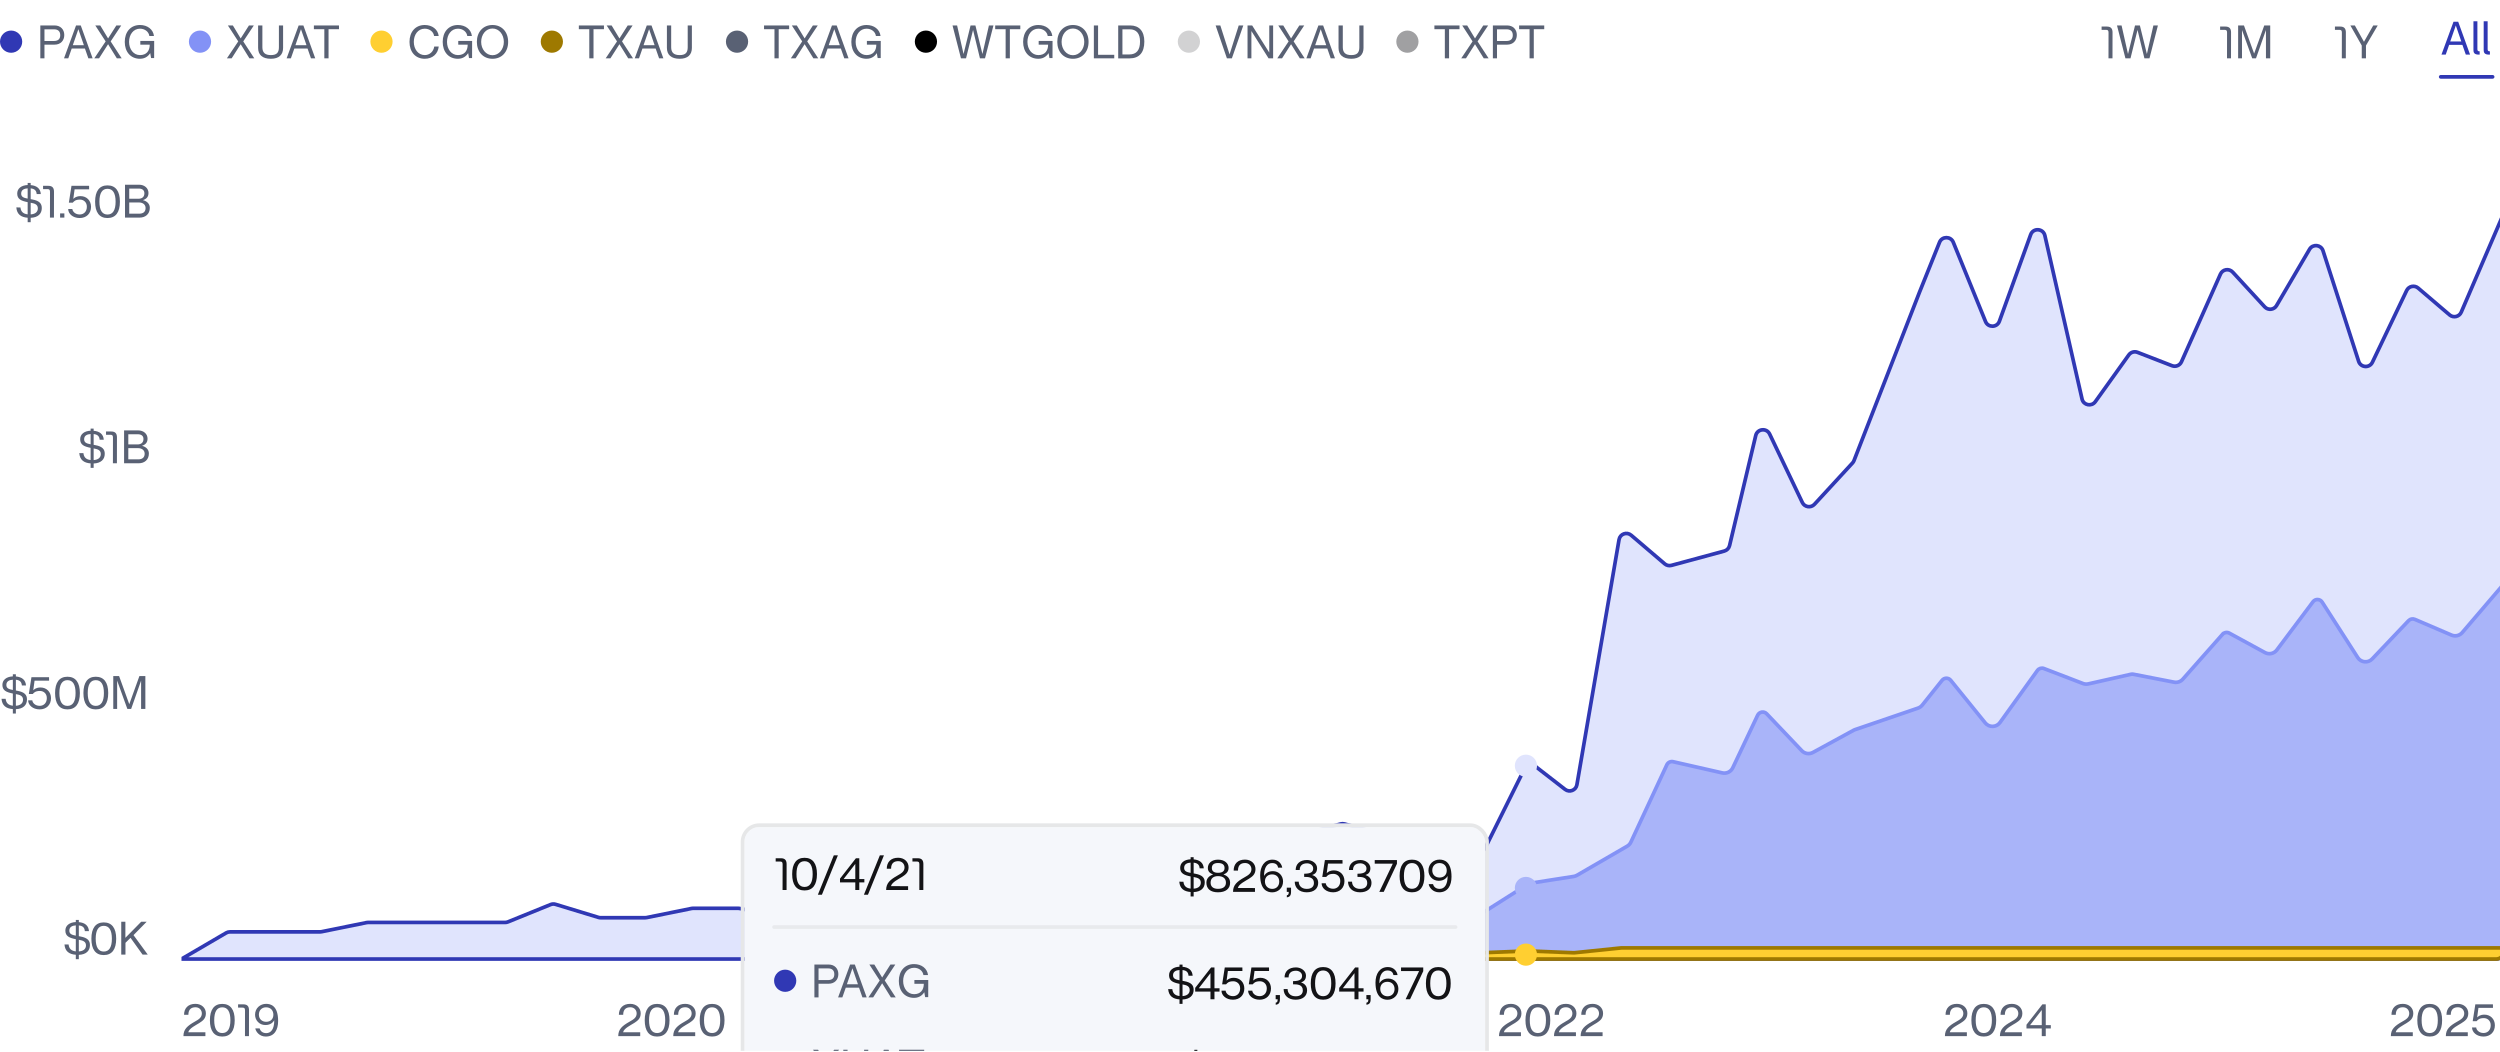 <svg width="675" height="284" viewBox="0 0 675 284" fill="none" xmlns="http://www.w3.org/2000/svg">
<g clip-path="url(#clip0_436_4111)">
<path d="M7.468 59.986V58.786C5.656 58.654 4.552 57.85 4.408 56.002L5.524 56.014C5.644 57.178 6.292 57.742 7.468 57.874V54.586C5.692 54.226 4.66 53.77 4.648 52.27C4.636 50.938 5.704 50.038 7.468 49.954V49.39H8.284V49.978C9.94 50.122 10.912 50.914 11.02 52.402H9.904C9.832 51.37 9.244 50.962 8.284 50.866V53.77L8.728 53.854C10.672 54.214 11.284 54.982 11.284 56.182C11.284 57.718 10.264 58.726 8.284 58.81V59.986H7.468ZM5.716 52.27C5.716 53.17 6.388 53.422 7.468 53.626V50.854C6.556 50.914 5.716 51.238 5.716 52.27ZM8.284 57.886C9.376 57.826 10.216 57.31 10.216 56.266C10.216 55.174 9.34 54.934 8.284 54.742V57.886ZM13.499 51.802C13.499 51.19 13.295 51.058 12.767 51.058H11.627V50.17H13.043C14.207 50.17 14.579 50.806 14.579 51.754L14.567 58.75H13.487L13.499 51.802ZM16.226 58.75V57.622H17.378V58.75H16.226ZM21.52 58.87C19.612 58.87 18.412 57.67 18.412 56.422H19.54C19.54 56.962 20.2 57.91 21.52 57.91C22.576 57.91 23.452 57.178 23.452 55.81C23.452 54.538 22.516 53.89 21.604 53.89C20.308 53.89 19.936 54.394 19.66 54.718H18.592L19.3 50.17H24.052L24.064 51.118H20.14L19.792 53.698C20.14 53.386 20.608 52.954 21.772 52.954C23.332 52.954 24.58 54.106 24.58 55.834C24.58 57.67 23.32 58.87 21.52 58.87ZM29.015 58.87C26.831 58.87 25.679 57.358 25.679 54.454C25.679 51.586 26.843 50.05 29.015 50.05C31.211 50.05 32.375 51.586 32.375 54.454C32.375 57.358 31.223 58.87 29.015 58.87ZM29.015 57.922C30.467 57.922 31.211 56.758 31.211 54.454C31.211 52.138 30.467 50.974 29.015 50.974C27.587 50.974 26.843 52.138 26.843 54.454C26.843 56.758 27.587 57.922 29.015 57.922ZM33.752 58.75V49.87H37.52C39.044 49.87 40.088 50.83 40.088 52.102C40.088 53.05 39.644 53.686 38.588 54.034C39.692 54.31 40.448 55.042 40.448 56.11C40.448 57.862 39.188 58.75 37.724 58.75H33.752ZM37.592 57.694C38.744 57.694 39.308 57.118 39.308 56.17C39.308 55.318 38.684 54.658 37.436 54.658H34.892V57.694H37.592ZM37.376 53.662C38.372 53.662 38.984 53.158 38.984 52.186C38.984 51.358 38.42 50.914 37.448 50.914H34.892V53.662H37.376Z" fill="#596174"/>
<path d="M24.468 126.319V125.119C22.656 124.987 21.552 124.183 21.408 122.335L22.524 122.347C22.644 123.511 23.292 124.075 24.468 124.207V120.919C22.692 120.559 21.66 120.103 21.648 118.603C21.636 117.271 22.704 116.371 24.468 116.287V115.723H25.284V116.311C26.94 116.455 27.912 117.247 28.02 118.735H26.904C26.832 117.703 26.244 117.295 25.284 117.199V120.103L25.728 120.187C27.672 120.547 28.284 121.315 28.284 122.515C28.284 124.051 27.264 125.059 25.284 125.143V126.319H24.468ZM22.716 118.603C22.716 119.503 23.388 119.755 24.468 119.959V117.187C23.556 117.247 22.716 117.571 22.716 118.603ZM25.284 124.219C26.376 124.159 27.216 123.643 27.216 122.599C27.216 121.507 26.34 121.267 25.284 121.075V124.219ZM30.499 118.135C30.499 117.523 30.295 117.391 29.767 117.391H28.627V116.503H30.043C31.207 116.503 31.579 117.139 31.579 118.087L31.567 125.083H30.487L30.499 118.135ZM33.502 125.083V116.203H37.27C38.794 116.203 39.838 117.163 39.838 118.435C39.838 119.383 39.394 120.019 38.338 120.367C39.442 120.643 40.198 121.375 40.198 122.443C40.198 124.195 38.938 125.083 37.474 125.083H33.502ZM37.342 124.027C38.494 124.027 39.058 123.451 39.058 122.503C39.058 121.651 38.434 120.991 37.186 120.991H34.642V124.027H37.342ZM37.126 119.995C38.122 119.995 38.734 119.491 38.734 118.519C38.734 117.691 38.17 117.247 37.198 117.247H34.642V119.995H37.126Z" fill="#596174"/>
<path d="M3.468 192.653V191.453C1.656 191.321 0.552 190.517 0.408 188.669L1.524 188.681C1.644 189.845 2.292 190.409 3.468 190.541V187.253C1.692 186.893 0.66 186.437 0.648 184.937C0.636 183.605 1.704 182.705 3.468 182.621V182.057H4.284V182.645C5.94 182.789 6.912 183.581 7.02 185.069H5.904C5.832 184.037 5.244 183.629 4.284 183.533V186.437L4.728 186.521C6.672 186.881 7.284 187.649 7.284 188.849C7.284 190.385 6.264 191.393 4.284 191.477V192.653H3.468ZM1.716 184.937C1.716 185.837 2.388 186.089 3.468 186.293V183.521C2.556 183.581 1.716 183.905 1.716 184.937ZM4.284 190.553C5.376 190.493 6.216 189.977 6.216 188.933C6.216 187.841 5.34 187.601 4.284 187.409V190.553ZM10.711 191.537C8.803 191.537 7.603 190.337 7.603 189.089H8.731C8.731 189.629 9.391 190.577 10.711 190.577C11.767 190.577 12.643 189.845 12.643 188.477C12.643 187.205 11.707 186.557 10.795 186.557C9.499 186.557 9.127 187.061 8.851 187.385H7.783L8.491 182.837H13.243L13.255 183.785H9.331L8.983 186.365C9.331 186.053 9.799 185.621 10.963 185.621C12.523 185.621 13.771 186.773 13.771 188.501C13.771 190.337 12.511 191.537 10.711 191.537ZM18.207 191.537C16.023 191.537 14.871 190.025 14.871 187.121C14.871 184.253 16.035 182.717 18.207 182.717C20.403 182.717 21.567 184.253 21.567 187.121C21.567 190.025 20.415 191.537 18.207 191.537ZM18.207 190.589C19.659 190.589 20.403 189.425 20.403 187.121C20.403 184.805 19.659 183.641 18.207 183.641C16.779 183.641 16.035 184.805 16.035 187.121C16.035 189.425 16.779 190.589 18.207 190.589ZM25.859 191.537C23.675 191.537 22.523 190.025 22.523 187.121C22.523 184.253 23.687 182.717 25.859 182.717C28.055 182.717 29.219 184.253 29.219 187.121C29.219 190.025 28.067 191.537 25.859 191.537ZM25.859 190.589C27.311 190.589 28.055 189.425 28.055 187.121C28.055 184.805 27.311 183.641 25.859 183.641C24.431 183.641 23.687 184.805 23.687 187.121C23.687 189.425 24.431 190.589 25.859 190.589ZM30.583 191.417V182.537H32.155L34.903 190.133L37.639 182.537H39.247V191.417H38.095V183.773L35.407 191.417H34.387L31.627 183.773V191.417H30.583Z" fill="#596174"/>
<path d="M20.468 258.986V257.786C18.656 257.654 17.552 256.85 17.408 255.002L18.524 255.014C18.644 256.178 19.292 256.742 20.468 256.874V253.586C18.692 253.226 17.66 252.77 17.648 251.27C17.636 249.938 18.704 249.038 20.468 248.954V248.39H21.284V248.978C22.94 249.122 23.912 249.914 24.02 251.402H22.904C22.832 250.37 22.244 249.962 21.284 249.866V252.77L21.728 252.854C23.672 253.214 24.284 253.982 24.284 255.182C24.284 256.718 23.264 257.726 21.284 257.81V258.986H20.468ZM18.716 251.27C18.716 252.17 19.388 252.422 20.468 252.626V249.854C19.556 249.914 18.716 250.238 18.716 251.27ZM21.284 256.886C22.376 256.826 23.216 256.31 23.216 255.266C23.216 254.174 22.34 253.934 21.284 253.742V256.886ZM28.011 257.87C25.827 257.87 24.675 256.358 24.675 253.454C24.675 250.586 25.839 249.05 28.011 249.05C30.207 249.05 31.371 250.586 31.371 253.454C31.371 256.358 30.219 257.87 28.011 257.87ZM28.011 256.922C29.463 256.922 30.207 255.758 30.207 253.454C30.207 251.138 29.463 249.974 28.011 249.974C26.583 249.974 25.839 251.138 25.839 253.454C25.839 255.758 26.583 256.922 28.011 256.922ZM32.736 257.75V248.87H33.852V253.214L38.124 248.87H39.6L36.048 252.482L39.9 257.75H38.496L35.244 253.214L33.876 254.558V257.75H32.736Z" fill="#596174"/>
<g clip-path="url(#clip1_436_4111)">
<path d="M61.072 251.879L49 258.937H674C675.105 258.937 676 258.041 676 256.937V57.608L664.531 84.294C663.999 85.532 662.421 85.9 661.396 85.026L652.901 77.778C651.901 76.925 650.364 77.252 649.798 78.438L640.546 97.812C639.767 99.445 637.393 99.286 636.838 97.564L627.21 67.695C626.68 66.051 624.455 65.807 623.581 67.298L614.666 82.51C613.987 83.67 612.38 83.842 611.469 82.854L602.822 73.464C601.847 72.406 600.108 72.692 599.523 74.006L588.994 97.69C588.561 98.665 587.438 99.128 586.443 98.742L577.126 95.129C576.275 94.799 575.308 95.087 574.777 95.829L565.73 108.459C564.726 109.861 562.536 109.42 562.154 107.738L552.113 63.59C551.67 61.642 548.96 61.475 548.282 63.354L539.83 86.75C539.207 88.473 536.787 88.522 536.097 86.824L527.385 65.41C526.707 63.745 524.346 63.75 523.676 65.419L518.248 78.936L500.577 124.367C500.486 124.6 500.353 124.813 500.184 124.997L489.902 136.162C488.943 137.203 487.236 136.946 486.626 135.669L477.8 117.185C476.987 115.483 474.486 115.749 474.05 117.585L466.978 147.321C466.809 148.034 466.263 148.597 465.555 148.788L451.298 152.649C450.661 152.822 449.98 152.669 449.477 152.241L440.414 144.508C439.234 143.501 437.407 144.162 437.145 145.69L425.764 211.89C425.509 213.378 423.76 214.057 422.568 213.132L414.592 206.945C413.593 206.171 412.135 206.505 411.574 207.637L401.009 228.942C400.518 229.932 399.317 230.336 398.327 229.844L388.098 224.758C387.759 224.59 387.381 224.521 387.005 224.559L375.412 225.737C375.166 225.762 374.918 225.741 374.679 225.675L363.031 222.468C362.683 222.372 362.317 222.372 361.969 222.468L350.321 225.675C350.082 225.741 349.834 225.762 349.588 225.737L338.311 224.591C337.744 224.534 337.18 224.721 336.759 225.105L325.453 235.44C325.084 235.777 324.603 235.964 324.104 235.964H312.724C312.47 235.964 312.219 236.012 311.983 236.106L300.443 240.708C300.026 240.874 299.566 240.895 299.136 240.768L291.758 238.593C291.574 238.539 291.384 238.511 291.192 238.511H274.72H266.552C266.452 238.511 266.351 238.504 266.252 238.488L250.383 236.077C249.904 236.004 249.415 236.107 249.007 236.368L237.331 243.817C237.178 243.914 237.012 243.991 236.838 244.044L224.845 247.698C224.656 247.756 224.46 247.785 224.262 247.785H212.221C212.087 247.785 211.954 247.771 211.823 247.745L199.677 245.278C199.546 245.251 199.413 245.238 199.279 245.238H187.141C187.007 245.238 186.874 245.251 186.743 245.278L174.597 247.745C174.466 247.771 174.333 247.785 174.199 247.785H162.158C161.96 247.785 161.764 247.756 161.575 247.698L149.999 244.171C149.56 244.037 149.088 244.058 148.663 244.231L137.142 248.911C136.903 249.009 136.647 249.059 136.389 249.059H124.24H115.921H99.361C99.227 249.059 99.094 249.072 98.963 249.099L86.817 251.566C86.686 251.592 86.553 251.606 86.419 251.606H74.08H62.082C61.727 251.606 61.379 251.7 61.072 251.879Z" fill="#E0E4FD" stroke="#3038B4"/>
<path d="M674 257.57H380.184C380.203 257.545 380.221 257.519 380.239 257.493L387.395 247.151C387.675 246.746 388.136 246.504 388.628 246.504H399.539C400.013 246.504 400.478 246.369 400.879 246.115L412.576 238.691C412.75 238.58 412.945 238.507 413.149 238.475L424.907 236.638C425.213 236.591 425.507 236.486 425.775 236.331L439.329 228.477C439.772 228.22 440.126 227.833 440.342 227.368L450.052 206.493C450.35 205.852 451.055 205.506 451.745 205.663L465.028 208.684C466.17 208.944 467.34 208.375 467.842 207.316L474.564 193.116C475.015 192.164 476.281 191.961 477.007 192.724L486.479 202.689C487.259 203.509 488.494 203.703 489.488 203.161L500.53 197.138C500.604 197.097 500.682 197.063 500.763 197.035L517.859 191.193C518.309 191.039 518.706 190.76 519.003 190.388L524.359 183.688C524.957 182.94 526.093 182.936 526.696 183.681L536.023 195.197C537.061 196.478 539.033 196.421 539.995 195.083L550.105 181.024C550.503 180.471 551.224 180.255 551.861 180.5L562.395 184.546C562.856 184.724 563.359 184.76 563.841 184.652L575.38 182.052C575.583 182.006 575.793 182.003 575.997 182.043L587.002 184.186C587.871 184.356 588.765 184.053 589.352 183.389L600.078 171.27L599.704 170.939L600.078 171.27C600.542 170.747 601.306 170.613 601.92 170.948L611.541 176.196C612.632 176.791 613.993 176.495 614.738 175.501L624.512 162.472C625.14 161.635 626.409 161.681 626.974 162.562L636.583 177.536C637.458 178.901 639.382 179.083 640.499 177.908L650.324 167.572C650.756 167.118 651.425 166.98 652.002 167.227L661.911 171.474C662.917 171.905 664.085 171.633 664.796 170.802L675.5 158.29V256.07C675.5 256.899 674.828 257.57 674 257.57Z" fill="#A9B4F9" stroke="#8392F6"/>
<path d="M380.213 257.338L375.307 258.848C375.117 258.907 374.919 258.937 374.719 258.937H674C675.105 258.937 676 258.041 676 256.937V255.937H663.46H650.92H638.38H625.84H613.3H600.76H588.22H575.68H563.14H550.6H538.06H525.52H518.248H500.44H487.9H475.36H466.703H450.28H437.74L425.142 257.235C425.048 257.245 424.952 257.248 424.857 257.244L412.5 256.75L400 257.25H380.801C380.601 257.25 380.403 257.28 380.213 257.338Z" fill="#FFCF31" stroke="#9E7900"/>
</g>
<path d="M49.528 279.75C49.528 277.89 50.596 276.966 52.624 275.826C53.596 275.274 54.496 274.77 54.496 273.63C54.496 272.754 53.86 271.962 52.804 271.962C51.832 271.962 50.86 272.346 50.86 274.002H49.696C49.696 272.226 50.788 271.038 52.756 271.038C54.46 271.038 55.588 272.166 55.588 273.594C55.588 275.082 54.688 275.646 53.764 276.246C52.948 276.774 51.052 277.65 50.836 278.706L55.456 278.718V279.75H49.528ZM60.011 279.87C57.827 279.87 56.675 278.358 56.675 275.454C56.675 272.586 57.839 271.05 60.011 271.05C62.207 271.05 63.371 272.586 63.371 275.454C63.371 278.358 62.219 279.87 60.011 279.87ZM60.011 278.922C61.463 278.922 62.207 277.758 62.207 275.454C62.207 273.138 61.463 271.974 60.011 271.974C58.583 271.974 57.839 273.138 57.839 275.454C57.839 277.758 58.583 278.922 60.011 278.922ZM66.152 272.802C66.152 272.19 65.948 272.058 65.42 272.058H64.28V271.17H65.696C66.86 271.17 67.232 271.806 67.232 272.754L67.22 279.75H66.14L66.152 272.802ZM71.746 279.87C70.03 279.87 69.046 278.514 68.938 277.662H70.102C70.234 278.19 70.714 278.946 71.878 278.946C73.138 278.946 74.05 277.926 74.05 275.478C73.762 275.886 73.222 276.762 71.638 276.762C70.018 276.762 68.866 275.478 68.866 273.978C68.866 272.166 70.294 271.038 71.842 271.038C73.042 271.038 75.094 271.482 75.094 275.67C75.094 278.034 74.11 279.87 71.746 279.87ZM71.878 275.886C73.042 275.886 73.81 275.13 73.81 273.99C73.81 272.778 73.042 271.974 71.842 271.974C70.702 271.974 69.898 272.766 69.898 273.942C69.898 275.118 70.714 275.886 71.878 275.886Z" fill="#596174"/>
<path d="M166.928 279.75C166.928 277.89 167.996 276.966 170.024 275.826C170.996 275.274 171.896 274.77 171.896 273.63C171.896 272.754 171.26 271.962 170.204 271.962C169.232 271.962 168.26 272.346 168.26 274.002H167.096C167.096 272.226 168.188 271.038 170.156 271.038C171.86 271.038 172.988 272.166 172.988 273.594C172.988 275.082 172.088 275.646 171.164 276.246C170.348 276.774 168.452 277.65 168.236 278.706L172.856 278.718V279.75H166.928ZM177.412 279.87C175.228 279.87 174.076 278.358 174.076 275.454C174.076 272.586 175.24 271.05 177.412 271.05C179.608 271.05 180.772 272.586 180.772 275.454C180.772 278.358 179.62 279.87 177.412 279.87ZM177.412 278.922C178.864 278.922 179.608 277.758 179.608 275.454C179.608 273.138 178.864 271.974 177.412 271.974C175.984 271.974 175.24 273.138 175.24 275.454C175.24 277.758 175.984 278.922 177.412 278.922ZM181.776 279.75C181.776 277.89 182.844 276.966 184.872 275.826C185.844 275.274 186.744 274.77 186.744 273.63C186.744 272.754 186.108 271.962 185.052 271.962C184.08 271.962 183.108 272.346 183.108 274.002H181.944C181.944 272.226 183.036 271.038 185.004 271.038C186.708 271.038 187.836 272.166 187.836 273.594C187.836 275.082 186.936 275.646 186.012 276.246C185.196 276.774 183.3 277.65 183.084 278.706L187.704 278.718V279.75H181.776ZM192.259 279.87C190.075 279.87 188.923 278.358 188.923 275.454C188.923 272.586 190.087 271.05 192.259 271.05C194.455 271.05 195.619 272.586 195.619 275.454C195.619 278.358 194.467 279.87 192.259 279.87ZM192.259 278.922C193.711 278.922 194.455 277.758 194.455 275.454C194.455 273.138 193.711 271.974 192.259 271.974C190.831 271.974 190.087 273.138 190.087 275.454C190.087 277.758 190.831 278.922 192.259 278.922Z" fill="#596174"/>
<path d="M287.329 279.75C287.329 277.89 288.397 276.966 290.425 275.826C291.397 275.274 292.297 274.77 292.297 273.63C292.297 272.754 291.661 271.962 290.605 271.962C289.633 271.962 288.661 272.346 288.661 274.002H287.497C287.497 272.226 288.589 271.038 290.557 271.038C292.261 271.038 293.389 272.166 293.389 273.594C293.389 275.082 292.489 275.646 291.565 276.246C290.749 276.774 288.853 277.65 288.637 278.706L293.257 278.718V279.75H287.329ZM297.812 279.87C295.628 279.87 294.476 278.358 294.476 275.454C294.476 272.586 295.64 271.05 297.812 271.05C300.008 271.05 301.172 272.586 301.172 275.454C301.172 278.358 300.02 279.87 297.812 279.87ZM297.812 278.922C299.264 278.922 300.008 277.758 300.008 275.454C300.008 273.138 299.264 271.974 297.812 271.974C296.384 271.974 295.64 273.138 295.64 275.454C295.64 277.758 296.384 278.922 297.812 278.922ZM302.176 279.75C302.176 277.89 303.244 276.966 305.272 275.826C306.244 275.274 307.144 274.77 307.144 273.63C307.144 272.754 306.508 271.962 305.452 271.962C304.48 271.962 303.508 272.346 303.508 274.002H302.344C302.344 272.226 303.436 271.038 305.404 271.038C307.108 271.038 308.236 272.166 308.236 273.594C308.236 275.082 307.336 275.646 306.412 276.246C305.596 276.774 303.7 277.65 303.484 278.706L308.104 278.718V279.75H302.176ZM311.148 272.802C311.148 272.19 310.944 272.058 310.416 272.058H309.276V271.17H310.692C311.856 271.17 312.228 271.806 312.228 272.754L312.216 279.75H311.136L311.148 272.802Z" fill="#596174"/>
<path d="M404.727 279.75C404.727 277.89 405.795 276.966 407.823 275.826C408.795 275.274 409.695 274.77 409.695 273.63C409.695 272.754 409.059 271.962 408.003 271.962C407.031 271.962 406.059 272.346 406.059 274.002H404.895C404.895 272.226 405.987 271.038 407.955 271.038C409.659 271.038 410.787 272.166 410.787 273.594C410.787 275.082 409.887 275.646 408.963 276.246C408.147 276.774 406.251 277.65 406.035 278.706L410.655 278.718V279.75H404.727ZM415.211 279.87C413.027 279.87 411.875 278.358 411.875 275.454C411.875 272.586 413.039 271.05 415.211 271.05C417.407 271.05 418.571 272.586 418.571 275.454C418.571 278.358 417.419 279.87 415.211 279.87ZM415.211 278.922C416.663 278.922 417.407 277.758 417.407 275.454C417.407 273.138 416.663 271.974 415.211 271.974C413.783 271.974 413.039 273.138 413.039 275.454C413.039 277.758 413.783 278.922 415.211 278.922ZM419.575 279.75C419.575 277.89 420.643 276.966 422.671 275.826C423.643 275.274 424.543 274.77 424.543 273.63C424.543 272.754 423.907 271.962 422.851 271.962C421.879 271.962 420.907 272.346 420.907 274.002H419.743C419.743 272.226 420.835 271.038 422.803 271.038C424.507 271.038 425.635 272.166 425.635 273.594C425.635 275.082 424.735 275.646 423.811 276.246C422.995 276.774 421.099 277.65 420.883 278.706L425.503 278.718V279.75H419.575ZM426.77 279.75C426.77 277.89 427.838 276.966 429.866 275.826C430.838 275.274 431.738 274.77 431.738 273.63C431.738 272.754 431.102 271.962 430.046 271.962C429.074 271.962 428.102 272.346 428.102 274.002H426.938C426.938 272.226 428.03 271.038 429.998 271.038C431.702 271.038 432.83 272.166 432.83 273.594C432.83 275.082 431.93 275.646 431.006 276.246C430.19 276.774 428.294 277.65 428.078 278.706L432.698 278.718V279.75H426.77Z" fill="#596174"/>
<path d="M525.128 279.75C525.128 277.89 526.196 276.966 528.224 275.826C529.196 275.274 530.096 274.77 530.096 273.63C530.096 272.754 529.46 271.962 528.404 271.962C527.432 271.962 526.46 272.346 526.46 274.002H525.296C525.296 272.226 526.388 271.038 528.356 271.038C530.06 271.038 531.188 272.166 531.188 273.594C531.188 275.082 530.288 275.646 529.364 276.246C528.548 276.774 526.652 277.65 526.436 278.706L531.056 278.718V279.75H525.128ZM535.611 279.87C533.427 279.87 532.275 278.358 532.275 275.454C532.275 272.586 533.439 271.05 535.611 271.05C537.807 271.05 538.971 272.586 538.971 275.454C538.971 278.358 537.819 279.87 535.611 279.87ZM535.611 278.922C537.063 278.922 537.807 277.758 537.807 275.454C537.807 273.138 537.063 271.974 535.611 271.974C534.183 271.974 533.439 273.138 533.439 275.454C533.439 277.758 534.183 278.922 535.611 278.922ZM539.975 279.75C539.975 277.89 541.043 276.966 543.071 275.826C544.043 275.274 544.943 274.77 544.943 273.63C544.943 272.754 544.307 271.962 543.251 271.962C542.279 271.962 541.307 272.346 541.307 274.002H540.143C540.143 272.226 541.235 271.038 543.203 271.038C544.907 271.038 546.035 272.166 546.035 273.594C546.035 275.082 545.135 275.646 544.211 276.246C543.395 276.774 541.499 277.65 541.283 278.706L545.903 278.718V279.75H539.975ZM551.275 279.75V277.686H547.147V276.678L551.443 271.17H552.355V276.786H553.723V277.686H552.355V279.75H551.275ZM548.119 276.786H551.275V272.706L548.119 276.786Z" fill="#596174"/>
<path d="M645.528 279.75C645.528 277.89 646.596 276.966 648.624 275.826C649.596 275.274 650.496 274.77 650.496 273.63C650.496 272.754 649.86 271.962 648.804 271.962C647.832 271.962 646.86 272.346 646.86 274.002H645.696C645.696 272.226 646.788 271.038 648.756 271.038C650.46 271.038 651.588 272.166 651.588 273.594C651.588 275.082 650.688 275.646 649.764 276.246C648.948 276.774 647.052 277.65 646.836 278.706L651.456 278.718V279.75H645.528ZM656.011 279.87C653.827 279.87 652.675 278.358 652.675 275.454C652.675 272.586 653.839 271.05 656.011 271.05C658.207 271.05 659.371 272.586 659.371 275.454C659.371 278.358 658.219 279.87 656.011 279.87ZM656.011 278.922C657.463 278.922 658.207 277.758 658.207 275.454C658.207 273.138 657.463 271.974 656.011 271.974C654.583 271.974 653.839 273.138 653.839 275.454C653.839 277.758 654.583 278.922 656.011 278.922ZM660.376 279.75C660.376 277.89 661.444 276.966 663.472 275.826C664.444 275.274 665.344 274.77 665.344 273.63C665.344 272.754 664.708 271.962 663.652 271.962C662.68 271.962 661.708 272.346 661.708 274.002H660.544C660.544 272.226 661.636 271.038 663.604 271.038C665.308 271.038 666.436 272.166 666.436 273.594C666.436 275.082 665.536 275.646 664.612 276.246C663.796 276.774 661.9 277.65 661.684 278.706L666.304 278.718V279.75H660.376ZM670.559 279.87C668.651 279.87 667.451 278.67 667.451 277.422H668.579C668.579 277.962 669.239 278.91 670.559 278.91C671.615 278.91 672.491 278.178 672.491 276.81C672.491 275.538 671.555 274.89 670.643 274.89C669.347 274.89 668.975 275.394 668.699 275.718H667.631L668.339 271.17H673.091L673.103 272.118H669.179L668.831 274.698C669.179 274.386 669.647 273.954 670.811 273.954C672.371 273.954 673.619 275.106 673.619 276.834C673.619 278.67 672.359 279.87 670.559 279.87Z" fill="#596174"/>
<g filter="url(#filter0_dddddd_436_4111)">
<rect x="201" y="37.25" width="200" height="215" rx="4" fill="#F5F7FB"/>
<rect x="200.5" y="36.75" width="201" height="216" rx="4.5" stroke="#E6E7E8"/>
<path d="M211.304 47.302C211.304 46.69 211.1 46.558 210.572 46.558H209.432V45.67H210.848C212.012 45.67 212.384 46.306 212.384 47.254L212.372 54.25H211.292L211.304 47.302ZM217.222 54.37C215.038 54.37 213.886 52.858 213.886 49.954C213.886 47.086 215.05 45.55 217.222 45.55C219.418 45.55 220.582 47.086 220.582 49.954C220.582 52.858 219.43 54.37 217.222 54.37ZM217.222 53.422C218.674 53.422 219.418 52.258 219.418 49.954C219.418 47.638 218.674 46.474 217.222 46.474C215.794 46.474 215.05 47.638 215.05 49.954C215.05 52.258 215.794 53.422 217.222 53.422ZM220.819 55.534L225.127 44.89H226.231L221.911 55.534H220.819ZM230.929 54.25V52.186H226.801V51.178L231.097 45.67H232.009V51.286H233.377V52.186H232.009V54.25H230.929ZM227.773 51.286H230.929V47.206L227.773 51.286ZM233.252 55.534L237.56 44.89H238.664L234.344 55.534H233.252ZM239.258 54.25C239.258 52.39 240.326 51.466 242.354 50.326C243.326 49.774 244.226 49.27 244.226 48.13C244.226 47.254 243.59 46.462 242.534 46.462C241.562 46.462 240.59 46.846 240.59 48.502H239.426C239.426 46.726 240.518 45.538 242.486 45.538C244.19 45.538 245.318 46.666 245.318 48.094C245.318 49.582 244.418 50.146 243.494 50.746C242.678 51.274 240.782 52.15 240.566 53.206L245.186 53.218V54.25H239.258ZM248.23 47.302C248.23 46.69 248.026 46.558 247.498 46.558H246.358V45.67H247.774C248.938 45.67 249.31 46.306 249.31 47.254L249.298 54.25H248.218L248.23 47.302Z" fill="#131316"/>
<path d="M321.468 55.986V54.786C319.656 54.654 318.552 53.85 318.408 52.002L319.524 52.014C319.644 53.178 320.292 53.742 321.468 53.874V50.586C319.692 50.226 318.66 49.77 318.648 48.27C318.636 46.938 319.704 46.038 321.468 45.954V45.39H322.284V45.978C323.94 46.122 324.912 46.914 325.02 48.402H323.904C323.832 47.37 323.244 46.962 322.284 46.866V49.77L322.728 49.854C324.672 50.214 325.284 50.982 325.284 52.182C325.284 53.718 324.264 54.726 322.284 54.81V55.986H321.468ZM319.716 48.27C319.716 49.17 320.388 49.422 321.468 49.626V46.854C320.556 46.914 319.716 47.238 319.716 48.27ZM322.284 53.886C323.376 53.826 324.216 53.31 324.216 52.266C324.216 51.174 323.34 50.934 322.284 50.742V53.886ZM328.855 54.87C326.827 54.87 325.723 53.91 325.723 52.278C325.723 50.79 326.935 50.286 327.535 50.046C326.947 49.806 326.119 49.458 326.119 48.306C326.119 47.01 327.175 46.05 328.855 46.05C330.607 46.05 331.723 47.01 331.723 48.306C331.723 49.458 330.895 49.818 330.343 50.046C330.895 50.25 332.131 50.79 332.131 52.278C332.131 53.91 330.931 54.87 328.855 54.87ZM328.855 53.934C330.259 53.934 331.003 53.334 331.003 52.278C331.003 51.138 330.259 50.502 328.855 50.502C327.571 50.502 326.863 51.138 326.863 52.278C326.863 53.334 327.571 53.934 328.855 53.934ZM328.855 49.602C330.043 49.602 330.631 49.17 330.631 48.306C330.631 47.418 330.043 46.962 328.855 46.962C327.763 46.962 327.199 47.418 327.199 48.306C327.199 49.17 327.763 49.602 328.855 49.602ZM332.919 54.75C332.919 52.89 333.987 51.966 336.015 50.826C336.987 50.274 337.887 49.77 337.887 48.63C337.887 47.754 337.251 46.962 336.195 46.962C335.223 46.962 334.251 47.346 334.251 49.002H333.087C333.087 47.226 334.179 46.038 336.147 46.038C337.851 46.038 338.979 47.166 338.979 48.594C338.979 50.082 338.079 50.646 337.155 51.246C336.339 51.774 334.443 52.65 334.227 53.706L338.847 53.718V54.75H332.919ZM343.498 54.882C342.202 54.882 340.246 54.234 340.246 50.25C340.246 47.886 341.374 46.05 343.594 46.05C345.31 46.05 346.09 47.358 346.198 48.21H345.094C344.986 47.622 344.626 46.974 343.462 46.974C342.202 46.974 341.29 48.078 341.29 50.442C341.578 50.034 342.118 49.158 343.702 49.158C345.322 49.158 346.426 50.442 346.426 51.942C346.426 53.754 345.046 54.882 343.498 54.882ZM343.498 53.946C344.638 53.946 345.394 53.154 345.394 51.978C345.394 50.802 344.626 50.034 343.462 50.034C342.298 50.034 341.53 50.79 341.53 51.93C341.53 53.094 342.334 53.946 343.498 53.946ZM347.441 55.674C347.921 55.602 347.957 55.302 347.957 54.75H347.429V53.61H348.581V54.75C348.581 55.746 348.209 56.142 347.441 56.226V55.674ZM352.818 54.87C350.742 54.87 349.578 53.622 349.578 52.002H350.658C350.658 53.034 351.366 53.946 352.818 53.946C354.126 53.946 354.762 53.31 354.762 52.35C354.762 50.742 353.238 50.706 352.122 50.706V49.854C354.318 49.854 354.546 49.11 354.558 48.414C354.558 47.526 353.694 47.046 352.914 47.046C351.486 47.046 350.922 47.814 350.922 48.846H349.83C349.83 47.274 350.922 46.146 352.902 46.146C354.306 46.146 355.614 47.07 355.614 48.354C355.614 49.698 354.798 49.998 354.282 50.202C354.75 50.346 355.914 50.838 355.914 52.314C355.914 53.874 354.762 54.87 352.818 54.87ZM359.942 54.87C358.034 54.87 356.834 53.67 356.834 52.422H357.962C357.962 52.962 358.622 53.91 359.942 53.91C360.998 53.91 361.874 53.178 361.874 51.81C361.874 50.538 360.938 49.89 360.026 49.89C358.73 49.89 358.358 50.394 358.082 50.718H357.014L357.722 46.17H362.474L362.486 47.118H358.562L358.214 49.698C358.562 49.386 359.03 48.954 360.194 48.954C361.754 48.954 363.002 50.106 363.002 51.834C363.002 53.67 361.742 54.87 359.942 54.87ZM367.209 54.87C365.133 54.87 363.969 53.622 363.969 52.002H365.049C365.049 53.034 365.757 53.946 367.209 53.946C368.517 53.946 369.153 53.31 369.153 52.35C369.153 50.742 367.629 50.706 366.513 50.706V49.854C368.709 49.854 368.937 49.11 368.949 48.414C368.949 47.526 368.085 47.046 367.305 47.046C365.877 47.046 365.313 47.814 365.313 48.846H364.221C364.221 47.274 365.313 46.146 367.293 46.146C368.697 46.146 370.005 47.07 370.005 48.354C370.005 49.698 369.189 49.998 368.673 50.202C369.141 50.346 370.305 50.838 370.305 52.314C370.305 53.874 369.153 54.87 367.209 54.87ZM372.412 54.75L376.06 47.13H371.176V46.17H377.176V47.166L373.612 54.75H372.412ZM381.23 54.87C379.046 54.87 377.894 53.358 377.894 50.454C377.894 47.586 379.058 46.05 381.23 46.05C383.426 46.05 384.59 47.586 384.59 50.454C384.59 53.358 383.438 54.87 381.23 54.87ZM381.23 53.922C382.682 53.922 383.426 52.758 383.426 50.454C383.426 48.138 382.682 46.974 381.23 46.974C379.802 46.974 379.058 48.138 379.058 50.454C379.058 52.758 379.802 53.922 381.23 53.922ZM388.558 54.87C386.842 54.87 385.858 53.514 385.75 52.662H386.914C387.046 53.19 387.526 53.946 388.69 53.946C389.95 53.946 390.862 52.926 390.862 50.478C390.574 50.886 390.034 51.762 388.45 51.762C386.83 51.762 385.678 50.478 385.678 48.978C385.678 47.166 387.106 46.038 388.654 46.038C389.854 46.038 391.906 46.482 391.906 50.67C391.906 53.034 390.922 54.87 388.558 54.87ZM388.69 50.886C389.854 50.886 390.622 50.13 390.622 48.99C390.622 47.778 389.854 46.974 388.654 46.974C387.514 46.974 386.71 47.766 386.71 48.942C386.71 50.118 387.526 50.886 388.69 50.886Z" fill="#131316"/>
<path d="M209 64.25H393" stroke="#E8EAED" stroke-linecap="round"/>
<circle cx="212" cy="78.75" r="3" fill="#3038B4"/>
<path d="M219.888 83.25V74.37H223.74C225.3 74.37 226.356 75.414 226.356 76.95C226.356 78.522 225.3 79.554 223.74 79.554H221.004V83.25H219.888ZM223.512 78.57C224.664 78.57 225.264 78.066 225.264 76.998C225.264 75.954 224.676 75.414 223.572 75.414H221.004V78.57H223.512ZM226.282 83.25L229.534 74.37H230.806L234.01 83.25H232.858L231.934 80.61H228.358L227.434 83.25H226.282ZM228.658 79.698H231.646L230.158 75.378L228.658 79.698ZM234.463 83.25L237.523 78.678L234.727 74.37H236.071L238.183 77.874L240.415 74.37H241.735L238.879 78.678L241.855 83.25H240.547L238.183 79.434L235.747 83.25H234.463ZM246.801 83.37C244.269 83.37 242.685 81.498 242.685 78.81C242.685 76.122 244.269 74.25 246.801 74.25C248.793 74.25 250.353 75.414 250.569 77.214H249.321C249.165 76.05 248.085 75.246 246.801 75.246C244.989 75.246 243.849 76.854 243.849 78.81C243.849 80.766 245.037 82.374 246.801 82.374C248.529 82.374 249.429 81.258 249.429 79.566H246.885V78.546H250.629L250.617 83.178H249.789L249.561 81.846C249.225 82.362 248.433 83.37 246.801 83.37Z" fill="#596174"/>
<path d="M318.468 84.986V83.786C316.656 83.654 315.552 82.85 315.408 81.002L316.524 81.014C316.644 82.178 317.292 82.742 318.468 82.874V79.586C316.692 79.226 315.66 78.77 315.648 77.27C315.636 75.938 316.704 75.038 318.468 74.954V74.39H319.284V74.978C320.94 75.122 321.912 75.914 322.02 77.402H320.904C320.832 76.37 320.244 75.962 319.284 75.866V78.77L319.728 78.854C321.672 79.214 322.284 79.982 322.284 81.182C322.284 82.718 321.264 83.726 319.284 83.81V84.986H318.468ZM316.716 77.27C316.716 78.17 317.388 78.422 318.468 78.626V75.854C317.556 75.914 316.716 76.238 316.716 77.27ZM319.284 82.886C320.376 82.826 321.216 82.31 321.216 81.266C321.216 80.174 320.34 79.934 319.284 79.742V82.886ZM326.827 83.75V81.686H322.699V80.678L326.995 75.17H327.907V80.786H329.275V81.686H327.907V83.75H326.827ZM323.671 80.786H326.827V76.706L323.671 80.786ZM332.907 83.87C330.999 83.87 329.799 82.67 329.799 81.422H330.927C330.927 81.962 331.587 82.91 332.907 82.91C333.963 82.91 334.839 82.178 334.839 80.81C334.839 79.538 333.903 78.89 332.991 78.89C331.695 78.89 331.323 79.394 331.047 79.718H329.979L330.687 75.17H335.439L335.451 76.118H331.527L331.179 78.698C331.527 78.386 331.995 77.954 333.159 77.954C334.719 77.954 335.967 79.106 335.967 80.834C335.967 82.67 334.707 83.87 332.907 83.87ZM340.102 83.87C338.194 83.87 336.994 82.67 336.994 81.422H338.122C338.122 81.962 338.782 82.91 340.102 82.91C341.158 82.91 342.034 82.178 342.034 80.81C342.034 79.538 341.098 78.89 340.186 78.89C338.89 78.89 338.518 79.394 338.242 79.718H337.174L337.882 75.17H342.634L342.646 76.118H338.722L338.374 78.698C338.722 78.386 339.19 77.954 340.354 77.954C341.914 77.954 343.162 79.106 343.162 80.834C343.162 82.67 341.902 83.87 340.102 83.87ZM344.441 84.674C344.921 84.602 344.957 84.302 344.957 83.75H344.429V82.61H345.581V83.75C345.581 84.746 345.209 85.142 344.441 85.226V84.674ZM349.818 83.87C347.742 83.87 346.578 82.622 346.578 81.002H347.658C347.658 82.034 348.366 82.946 349.818 82.946C351.126 82.946 351.762 82.31 351.762 81.35C351.762 79.742 350.238 79.706 349.122 79.706V78.854C351.318 78.854 351.546 78.11 351.558 77.414C351.558 76.526 350.694 76.046 349.914 76.046C348.486 76.046 347.922 76.814 347.922 77.846H346.83C346.83 76.274 347.922 75.146 349.902 75.146C351.306 75.146 352.614 76.07 352.614 77.354C352.614 78.698 351.798 78.998 351.282 79.202C351.75 79.346 352.914 79.838 352.914 81.314C352.914 82.874 351.762 83.87 349.818 83.87ZM357.242 83.87C355.058 83.87 353.906 82.358 353.906 79.454C353.906 76.586 355.07 75.05 357.242 75.05C359.438 75.05 360.602 76.586 360.602 79.454C360.602 82.358 359.45 83.87 357.242 83.87ZM357.242 82.922C358.694 82.922 359.438 81.758 359.438 79.454C359.438 77.138 358.694 75.974 357.242 75.974C355.814 75.974 355.07 77.138 355.07 79.454C355.07 81.758 355.814 82.922 357.242 82.922ZM365.71 83.75V81.686H361.582V80.678L365.878 75.17H366.79V80.786H368.158V81.686H366.79V83.75H365.71ZM362.554 80.786H365.71V76.706L362.554 80.786ZM368.933 84.674C369.413 84.602 369.449 84.302 369.449 83.75H368.921V82.61H370.073V83.75C370.073 84.746 369.701 85.142 368.933 85.226V84.674ZM374.635 83.882C373.339 83.882 371.383 83.234 371.383 79.25C371.383 76.886 372.511 75.05 374.731 75.05C376.447 75.05 377.227 76.358 377.335 77.21H376.231C376.123 76.622 375.763 75.974 374.599 75.974C373.339 75.974 372.427 77.078 372.427 79.442C372.715 79.034 373.255 78.158 374.839 78.158C376.459 78.158 377.563 79.442 377.563 80.942C377.563 82.754 376.183 83.882 374.635 83.882ZM374.635 82.946C375.775 82.946 376.531 82.154 376.531 80.978C376.531 79.802 375.763 79.034 374.599 79.034C373.435 79.034 372.667 79.79 372.667 80.93C372.667 82.094 373.471 82.946 374.635 82.946ZM379.514 83.75L383.162 76.13H378.278V75.17H384.278V76.166L380.714 83.75H379.514ZM388.332 83.87C386.148 83.87 384.996 82.358 384.996 79.454C384.996 76.586 386.16 75.05 388.332 75.05C390.528 75.05 391.692 76.586 391.692 79.454C391.692 82.358 390.54 83.87 388.332 83.87ZM388.332 82.922C389.784 82.922 390.528 81.758 390.528 79.454C390.528 77.138 389.784 75.974 388.332 75.974C386.904 75.974 386.16 77.138 386.16 79.454C386.16 81.758 386.904 82.922 388.332 82.922Z" fill="#131316"/>
<circle cx="212" cy="101.75" r="3" fill="#8392F6"/>
<path d="M219.264 106.25L222.324 101.678L219.528 97.37H220.872L222.984 100.874L225.216 97.37H226.536L223.68 101.678L226.656 106.25H225.348L222.984 102.434L220.548 106.25H219.264ZM231.134 106.37C228.842 106.37 227.69 105.29 227.69 103.43V97.37H228.842V103.262C228.842 104.726 229.598 105.374 231.134 105.374C232.754 105.374 233.306 104.666 233.306 103.262V97.37H234.434V103.43C234.434 105.266 233.342 106.37 231.134 106.37ZM235.387 106.25L238.639 97.37H239.911L243.115 106.25H241.963L241.039 103.61H237.463L236.539 106.25H235.387ZM237.763 102.698H240.751L239.263 98.378L237.763 102.698ZM245.569 106.25V98.39H242.749V97.37H249.529V98.39H246.709V106.25H245.569Z" fill="#596174"/>
<path d="M322.468 107.986V106.786C320.656 106.654 319.552 105.85 319.408 104.002L320.524 104.014C320.644 105.178 321.292 105.742 322.468 105.874V102.586C320.692 102.226 319.66 101.77 319.648 100.27C319.636 98.938 320.704 98.038 322.468 97.954V97.39H323.284V97.978C324.94 98.122 325.912 98.914 326.02 100.402H324.904C324.832 99.37 324.244 98.962 323.284 98.866V101.77L323.728 101.854C325.672 102.214 326.284 102.982 326.284 104.182C326.284 105.718 325.264 106.726 323.284 106.81V107.986H322.468ZM320.716 100.27C320.716 101.17 321.388 101.422 322.468 101.626V98.854C321.556 98.914 320.716 99.238 320.716 100.27ZM323.284 105.886C324.376 105.826 325.216 105.31 325.216 104.266C325.216 103.174 324.34 102.934 323.284 102.742V105.886ZM329.783 106.87C327.707 106.87 326.543 105.622 326.543 104.002H327.623C327.623 105.034 328.331 105.946 329.783 105.946C331.091 105.946 331.727 105.31 331.727 104.35C331.727 102.742 330.203 102.706 329.087 102.706V101.854C331.283 101.854 331.511 101.11 331.523 100.414C331.523 99.526 330.659 99.046 329.879 99.046C328.451 99.046 327.887 99.814 327.887 100.846H326.795C326.795 99.274 327.887 98.146 329.867 98.146C331.271 98.146 332.579 99.07 332.579 100.354C332.579 101.698 331.763 101.998 331.247 102.202C331.715 102.346 332.879 102.838 332.879 104.314C332.879 105.874 331.727 106.87 329.783 106.87ZM336.907 106.87C334.999 106.87 333.799 105.67 333.799 104.422H334.927C334.927 104.962 335.587 105.91 336.907 105.91C337.963 105.91 338.839 105.178 338.839 103.81C338.839 102.538 337.903 101.89 336.991 101.89C335.695 101.89 335.323 102.394 335.047 102.718H333.979L334.687 98.17H339.439L339.451 99.118H335.527L335.179 101.698C335.527 101.386 335.995 100.954 337.159 100.954C338.719 100.954 339.967 102.106 339.967 103.834C339.967 105.67 338.707 106.87 336.907 106.87ZM345.218 106.75V104.686H341.09V103.678L345.386 98.17H346.298V103.786H347.666V104.686H346.298V106.75H345.218ZM342.062 103.786H345.218V99.706L342.062 103.786ZM348.441 107.674C348.921 107.602 348.957 107.302 348.957 106.75H348.429V105.61H349.581V106.75C349.581 107.746 349.209 108.142 348.441 108.226V107.674ZM352.534 99.802C352.534 99.19 352.33 99.058 351.802 99.058H350.662V98.17H352.078C353.242 98.17 353.614 98.806 353.614 99.754L353.602 106.75H352.522L352.534 99.802ZM358.549 106.882C357.253 106.882 355.297 106.234 355.297 102.25C355.297 99.886 356.425 98.05 358.645 98.05C360.361 98.05 361.141 99.358 361.249 100.21H360.145C360.037 99.622 359.677 98.974 358.513 98.974C357.253 98.974 356.341 100.078 356.341 102.442C356.629 102.034 357.169 101.158 358.753 101.158C360.373 101.158 361.477 102.442 361.477 103.942C361.477 105.754 360.097 106.882 358.549 106.882ZM358.549 105.946C359.689 105.946 360.445 105.154 360.445 103.978C360.445 102.802 359.677 102.034 358.513 102.034C357.349 102.034 356.581 102.79 356.581 103.93C356.581 105.094 357.385 105.946 358.549 105.946ZM365.324 106.87C363.608 106.87 362.624 105.514 362.516 104.662H363.68C363.812 105.19 364.292 105.946 365.456 105.946C366.716 105.946 367.628 104.926 367.628 102.478C367.34 102.886 366.8 103.762 365.216 103.762C363.596 103.762 362.444 102.478 362.444 100.978C362.444 99.166 363.872 98.038 365.42 98.038C366.62 98.038 368.672 98.482 368.672 102.67C368.672 105.034 367.688 106.87 365.324 106.87ZM365.456 102.886C366.62 102.886 367.388 102.13 367.388 100.99C367.388 99.778 366.62 98.974 365.42 98.974C364.28 98.974 363.476 99.766 363.476 100.942C363.476 102.118 364.292 102.886 365.456 102.886ZM369.687 107.674C370.167 107.602 370.203 107.302 370.203 106.75H369.675V105.61H370.827V106.75C370.827 107.746 370.455 108.142 369.687 108.226V107.674ZM372.005 106.75C372.005 104.89 373.073 103.966 375.101 102.826C376.073 102.274 376.973 101.77 376.973 100.63C376.973 99.754 376.337 98.962 375.281 98.962C374.309 98.962 373.337 99.346 373.337 101.002H372.173C372.173 99.226 373.265 98.038 375.233 98.038C376.937 98.038 378.065 99.166 378.065 100.594C378.065 102.082 377.165 102.646 376.241 103.246C375.425 103.774 373.529 104.65 373.313 105.706L377.933 105.718V106.75H372.005ZM382.164 106.87C380.448 106.87 379.464 105.514 379.356 104.662H380.52C380.652 105.19 381.132 105.946 382.296 105.946C383.556 105.946 384.468 104.926 384.468 102.478C384.18 102.886 383.64 103.762 382.056 103.762C380.436 103.762 379.284 102.478 379.284 100.978C379.284 99.166 380.712 98.038 382.26 98.038C383.46 98.038 385.512 98.482 385.512 102.67C385.512 105.034 384.528 106.87 382.164 106.87ZM382.296 102.886C383.46 102.886 384.228 102.13 384.228 100.99C384.228 99.778 383.46 98.974 382.26 98.974C381.12 98.974 380.316 99.766 380.316 100.942C380.316 102.118 381.132 102.886 382.296 102.886ZM387.463 106.75L391.111 99.13H386.227V98.17H392.227V99.166L388.663 106.75H387.463Z" fill="#131316"/>
<circle cx="212" cy="124.75" r="3" fill="#FFCF31"/>
<path d="M223.68 129.37C221.148 129.37 219.564 127.498 219.564 124.81C219.564 122.122 221.148 120.25 223.68 120.25C225.672 120.25 227.232 121.414 227.448 123.214H226.2C226.044 122.05 224.964 121.246 223.68 121.246C221.868 121.246 220.728 122.854 220.728 124.81C220.728 126.766 221.916 128.374 223.68 128.374C225.024 128.374 226.056 127.402 226.248 126.058H227.46C227.244 128.05 225.792 129.37 223.68 129.37ZM232.645 129.37C230.113 129.37 228.529 127.498 228.529 124.81C228.529 122.122 230.113 120.25 232.645 120.25C234.637 120.25 236.197 121.414 236.413 123.214H235.165C235.009 122.05 233.929 121.246 232.645 121.246C230.833 121.246 229.693 122.854 229.693 124.81C229.693 126.766 230.881 128.374 232.645 128.374C234.373 128.374 235.273 127.258 235.273 125.566H232.729V124.546H236.473L236.461 129.178H235.633L235.405 127.846C235.069 128.362 234.277 129.37 232.645 129.37ZM241.976 129.37C239.444 129.37 237.752 127.498 237.752 124.81C237.752 122.122 239.444 120.25 241.976 120.25C244.508 120.25 246.2 122.122 246.2 124.81C246.2 127.498 244.508 129.37 241.976 129.37ZM241.976 128.41C243.728 128.41 245.036 126.766 245.036 124.81C245.036 122.854 243.788 121.198 241.976 121.198C240.164 121.198 238.916 122.854 238.916 124.81C238.916 126.766 240.212 128.41 241.976 128.41Z" fill="#596174"/>
<path d="M333.468 130.986V129.786C331.656 129.654 330.552 128.85 330.408 127.002L331.524 127.014C331.644 128.178 332.292 128.742 333.468 128.874V125.586C331.692 125.226 330.66 124.77 330.648 123.27C330.636 121.938 331.704 121.038 333.468 120.954V120.39H334.284V120.978C335.94 121.122 336.912 121.914 337.02 123.402H335.904C335.832 122.37 335.244 121.962 334.284 121.866V124.77L334.728 124.854C336.672 125.214 337.284 125.982 337.284 127.182C337.284 128.718 336.264 129.726 334.284 129.81V130.986H333.468ZM331.716 123.27C331.716 124.17 332.388 124.422 333.468 124.626V121.854C332.556 121.914 331.716 122.238 331.716 123.27ZM334.284 128.886C335.376 128.826 336.216 128.31 336.216 127.266C336.216 126.174 335.34 125.934 334.284 125.742V128.886ZM340.855 129.87C338.827 129.87 337.723 128.91 337.723 127.278C337.723 125.79 338.935 125.286 339.535 125.046C338.947 124.806 338.119 124.458 338.119 123.306C338.119 122.01 339.175 121.05 340.855 121.05C342.607 121.05 343.723 122.01 343.723 123.306C343.723 124.458 342.895 124.818 342.343 125.046C342.895 125.25 344.131 125.79 344.131 127.278C344.131 128.91 342.931 129.87 340.855 129.87ZM340.855 128.934C342.259 128.934 343.003 128.334 343.003 127.278C343.003 126.138 342.259 125.502 340.855 125.502C339.571 125.502 338.863 126.138 338.863 127.278C338.863 128.334 339.571 128.934 340.855 128.934ZM340.855 124.602C342.043 124.602 342.631 124.17 342.631 123.306C342.631 122.418 342.043 121.962 340.855 121.962C339.763 121.962 339.199 122.418 339.199 123.306C339.199 124.17 339.763 124.602 340.855 124.602ZM345.051 130.674C345.531 130.602 345.567 130.302 345.567 129.75H345.039V128.61H346.191V129.75C346.191 130.746 345.819 131.142 345.051 131.226V130.674ZM350.428 129.87C348.352 129.87 347.188 128.622 347.188 127.002H348.268C348.268 128.034 348.976 128.946 350.428 128.946C351.736 128.946 352.372 128.31 352.372 127.35C352.372 125.742 350.848 125.706 349.732 125.706V124.854C351.928 124.854 352.156 124.11 352.168 123.414C352.168 122.526 351.304 122.046 350.524 122.046C349.096 122.046 348.532 122.814 348.532 123.846H347.44C347.44 122.274 348.532 121.146 350.512 121.146C351.916 121.146 353.224 122.07 353.224 123.354C353.224 124.698 352.408 124.998 351.892 125.202C352.36 125.346 353.524 125.838 353.524 127.314C353.524 128.874 352.372 129.87 350.428 129.87ZM354.563 129.75C354.563 127.89 355.631 126.966 357.659 125.826C358.631 125.274 359.531 124.77 359.531 123.63C359.531 122.754 358.895 121.962 357.839 121.962C356.867 121.962 355.895 122.346 355.895 124.002H354.731C354.731 122.226 355.823 121.038 357.791 121.038C359.495 121.038 360.623 122.166 360.623 123.594C360.623 125.082 359.723 125.646 358.799 126.246C357.983 126.774 356.087 127.65 355.871 128.706L360.491 128.718V129.75H354.563ZM361.758 129.75C361.758 127.89 362.826 126.966 364.854 125.826C365.826 125.274 366.726 124.77 366.726 123.63C366.726 122.754 366.09 121.962 365.034 121.962C364.062 121.962 363.09 122.346 363.09 124.002H361.926C361.926 122.226 363.018 121.038 364.986 121.038C366.69 121.038 367.818 122.166 367.818 123.594C367.818 125.082 366.918 125.646 365.994 126.246C365.178 126.774 363.282 127.65 363.066 128.706L367.686 128.718V129.75H361.758ZM369.086 130.674C369.566 130.602 369.602 130.302 369.602 129.75H369.074V128.61H370.226V129.75C370.226 130.746 369.854 131.142 369.086 131.226V130.674ZM374.535 129.87C372.507 129.87 371.403 128.91 371.403 127.278C371.403 125.79 372.615 125.286 373.215 125.046C372.627 124.806 371.799 124.458 371.799 123.306C371.799 122.01 372.855 121.05 374.535 121.05C376.287 121.05 377.403 122.01 377.403 123.306C377.403 124.458 376.575 124.818 376.023 125.046C376.575 125.25 377.811 125.79 377.811 127.278C377.811 128.91 376.611 129.87 374.535 129.87ZM374.535 128.934C375.939 128.934 376.683 128.334 376.683 127.278C376.683 126.138 375.939 125.502 374.535 125.502C373.251 125.502 372.543 126.138 372.543 127.278C372.543 128.334 373.251 128.934 374.535 128.934ZM374.535 124.602C375.723 124.602 376.311 124.17 376.311 123.306C376.311 122.418 375.723 121.962 374.535 121.962C373.443 121.962 372.879 122.418 372.879 123.306C372.879 124.17 373.443 124.602 374.535 124.602ZM381.658 129.87C379.582 129.87 378.418 128.622 378.418 127.002H379.498C379.498 128.034 380.206 128.946 381.658 128.946C382.966 128.946 383.602 128.31 383.602 127.35C383.602 125.742 382.078 125.706 380.962 125.706V124.854C383.158 124.854 383.386 124.11 383.398 123.414C383.398 122.526 382.534 122.046 381.754 122.046C380.326 122.046 379.762 122.814 379.762 123.846H378.67C378.67 122.274 379.762 121.146 381.742 121.146C383.146 121.146 384.454 122.07 384.454 123.354C384.454 124.698 383.638 124.998 383.122 125.202C383.59 125.346 384.754 125.838 384.754 127.314C384.754 128.874 383.602 129.87 381.658 129.87ZM388.758 129.87C387.042 129.87 386.058 128.514 385.95 127.662H387.114C387.246 128.19 387.726 128.946 388.89 128.946C390.15 128.946 391.062 127.926 391.062 125.478C390.774 125.886 390.234 126.762 388.65 126.762C387.03 126.762 385.878 125.478 385.878 123.978C385.878 122.166 387.306 121.038 388.854 121.038C390.054 121.038 392.106 121.482 392.106 125.67C392.106 128.034 391.122 129.87 388.758 129.87ZM388.89 125.886C390.054 125.886 390.822 125.13 390.822 123.99C390.822 122.778 390.054 121.974 388.854 121.974C387.714 121.974 386.91 122.766 386.91 123.942C386.91 125.118 387.726 125.886 388.89 125.886Z" fill="#131316"/>
<circle cx="212" cy="147.75" r="3" fill="#9E7900"/>
<path d="M222.108 152.25V144.39H219.288V143.37H226.068V144.39H223.248V152.25H222.108ZM226.53 152.25L229.59 147.678L226.794 143.37H228.138L230.25 146.874L232.482 143.37H233.802L230.946 147.678L233.922 152.25H232.614L230.25 148.434L227.814 152.25H226.53ZM234.38 152.25L237.632 143.37H238.904L242.108 152.25H240.956L240.032 149.61H236.456L235.532 152.25H234.38ZM236.756 148.698H239.744L238.256 144.378L236.756 148.698ZM246.509 152.37C244.217 152.37 243.065 151.29 243.065 149.43V143.37H244.217V149.262C244.217 150.726 244.973 151.374 246.509 151.374C248.129 151.374 248.681 150.666 248.681 149.262V143.37H249.809V149.43C249.809 151.266 248.717 152.37 246.509 152.37Z" fill="#596174"/>
<path d="M336.468 153.986V152.786C334.656 152.654 333.552 151.85 333.408 150.002L334.524 150.014C334.644 151.178 335.292 151.742 336.468 151.874V148.586C334.692 148.226 333.66 147.77 333.648 146.27C333.636 144.938 334.704 144.038 336.468 143.954V143.39H337.284V143.978C338.94 144.122 339.912 144.914 340.02 146.402H338.904C338.832 145.37 338.244 144.962 337.284 144.866V147.77L337.728 147.854C339.672 148.214 340.284 148.982 340.284 150.182C340.284 151.718 339.264 152.726 337.284 152.81V153.986H336.468ZM334.716 146.27C334.716 147.17 335.388 147.422 336.468 147.626V144.854C335.556 144.914 334.716 145.238 334.716 146.27ZM337.284 151.886C338.376 151.826 339.216 151.31 339.216 150.266C339.216 149.174 338.34 148.934 337.284 148.742V151.886ZM343.711 152.87C341.803 152.87 340.603 151.67 340.603 150.422H341.731C341.731 150.962 342.391 151.91 343.711 151.91C344.767 151.91 345.643 151.178 345.643 149.81C345.643 148.538 344.707 147.89 343.795 147.89C342.499 147.89 342.127 148.394 341.851 148.718H340.783L341.491 144.17H346.243L346.255 145.118H342.331L341.983 147.698C342.331 147.386 342.799 146.954 343.963 146.954C345.523 146.954 346.771 148.106 346.771 149.834C346.771 151.67 345.511 152.87 343.711 152.87ZM348.051 153.674C348.531 153.602 348.567 153.302 348.567 152.75H348.039V151.61H349.191V152.75C349.191 153.746 348.819 154.142 348.051 154.226V153.674ZM352.144 145.802C352.144 145.19 351.94 145.058 351.412 145.058H350.272V144.17H351.688C352.852 144.17 353.224 144.806 353.224 145.754L353.212 152.75H352.132L352.144 145.802ZM354.774 152.75C354.774 150.89 355.842 149.966 357.87 148.826C358.842 148.274 359.742 147.77 359.742 146.63C359.742 145.754 359.106 144.962 358.05 144.962C357.078 144.962 356.106 145.346 356.106 147.002H354.942C354.942 145.226 356.034 144.038 358.002 144.038C359.706 144.038 360.834 145.166 360.834 146.594C360.834 148.082 359.934 148.646 359.01 149.246C358.194 149.774 356.298 150.65 356.082 151.706L360.702 151.718V152.75H354.774ZM365.101 152.87C363.073 152.87 361.969 151.91 361.969 150.278C361.969 148.79 363.181 148.286 363.781 148.046C363.193 147.806 362.365 147.458 362.365 146.306C362.365 145.01 363.421 144.05 365.101 144.05C366.853 144.05 367.969 145.01 367.969 146.306C367.969 147.458 367.141 147.818 366.589 148.046C367.141 148.25 368.377 148.79 368.377 150.278C368.377 151.91 367.177 152.87 365.101 152.87ZM365.101 151.934C366.505 151.934 367.249 151.334 367.249 150.278C367.249 149.138 366.505 148.502 365.101 148.502C363.817 148.502 363.109 149.138 363.109 150.278C363.109 151.334 363.817 151.934 365.101 151.934ZM365.101 147.602C366.289 147.602 366.877 147.17 366.877 146.306C366.877 145.418 366.289 144.962 365.101 144.962C364.009 144.962 363.445 145.418 363.445 146.306C363.445 147.17 364.009 147.602 365.101 147.602ZM369.297 153.674C369.777 153.602 369.813 153.302 369.813 152.75H369.285V151.61H370.437V152.75C370.437 153.746 370.065 154.142 369.297 154.226V153.674ZM374.578 152.87C372.862 152.87 371.878 151.514 371.77 150.662H372.934C373.066 151.19 373.546 151.946 374.71 151.946C375.97 151.946 376.882 150.926 376.882 148.478C376.594 148.886 376.054 149.762 374.47 149.762C372.85 149.762 371.698 148.478 371.698 146.978C371.698 145.166 373.126 144.038 374.674 144.038C375.874 144.038 377.926 144.482 377.926 148.67C377.926 151.034 376.942 152.87 374.578 152.87ZM374.71 148.886C375.874 148.886 376.642 148.13 376.642 146.99C376.642 145.778 375.874 144.974 374.674 144.974C373.534 144.974 372.73 145.766 372.73 146.942C372.73 148.118 373.546 148.886 374.71 148.886ZM379.877 152.75L383.525 145.13H378.641V144.17H384.641V145.166L381.077 152.75H379.877ZM388.467 152.87C386.391 152.87 385.227 151.622 385.227 150.002H386.307C386.307 151.034 387.015 151.946 388.467 151.946C389.775 151.946 390.411 151.31 390.411 150.35C390.411 148.742 388.887 148.706 387.771 148.706V147.854C389.967 147.854 390.195 147.11 390.207 146.414C390.207 145.526 389.343 145.046 388.563 145.046C387.135 145.046 386.571 145.814 386.571 146.846H385.479C385.479 145.274 386.571 144.146 388.551 144.146C389.955 144.146 391.263 145.07 391.263 146.354C391.263 147.698 390.447 147.998 389.931 148.202C390.399 148.346 391.563 148.838 391.563 150.314C391.563 151.874 390.411 152.87 388.467 152.87Z" fill="#131316"/>
<circle cx="212" cy="170.75" r="3" fill="#596174"/>
<path d="M222.108 175.25V167.39H219.288V166.37H226.068V167.39H223.248V175.25H222.108ZM226.53 175.25L229.59 170.678L226.794 166.37H228.138L230.25 169.874L232.482 166.37H233.802L230.946 170.678L233.922 175.25H232.614L230.25 171.434L227.814 175.25H226.53ZM234.38 175.25L237.632 166.37H238.904L242.108 175.25H240.956L240.032 172.61H236.456L235.532 175.25H234.38ZM236.756 171.698H239.744L238.256 167.378L236.756 171.698ZM246.977 175.37C244.445 175.37 242.861 173.498 242.861 170.81C242.861 168.122 244.445 166.25 246.977 166.25C248.969 166.25 250.529 167.414 250.745 169.214H249.497C249.341 168.05 248.261 167.246 246.977 167.246C245.165 167.246 244.025 168.854 244.025 170.81C244.025 172.766 245.213 174.374 246.977 174.374C248.705 174.374 249.605 173.258 249.605 171.566H247.061V170.546H250.805L250.793 175.178H249.965L249.737 173.846C249.401 174.362 248.609 175.37 246.977 175.37Z" fill="#596174"/>
<path d="M339.468 176.986V175.786C337.656 175.654 336.552 174.85 336.408 173.002L337.524 173.014C337.644 174.178 338.292 174.742 339.468 174.874V171.586C337.692 171.226 336.66 170.77 336.648 169.27C336.636 167.938 337.704 167.038 339.468 166.954V166.39H340.284V166.978C341.94 167.122 342.912 167.914 343.02 169.402H341.904C341.832 168.37 341.244 167.962 340.284 167.866V170.77L340.728 170.854C342.672 171.214 343.284 171.982 343.284 173.182C343.284 174.718 342.264 175.726 340.284 175.81V176.986H339.468ZM337.716 169.27C337.716 170.17 338.388 170.422 339.468 170.626V167.854C338.556 167.914 337.716 168.238 337.716 169.27ZM340.284 174.886C341.376 174.826 342.216 174.31 342.216 173.266C342.216 172.174 341.34 171.934 340.284 171.742V174.886ZM345.499 168.802C345.499 168.19 345.295 168.058 344.767 168.058H343.627V167.17H345.043C346.207 167.17 346.579 167.806 346.579 168.754L346.567 175.75H345.487L345.499 168.802ZM348.262 176.674C348.742 176.602 348.778 176.302 348.778 175.75H348.25V174.61H349.402V175.75C349.402 176.746 349.03 177.142 348.262 177.226V176.674ZM353.639 175.87C351.563 175.87 350.399 174.622 350.399 173.002H351.479C351.479 174.034 352.187 174.946 353.639 174.946C354.947 174.946 355.583 174.31 355.583 173.35C355.583 171.742 354.059 171.706 352.943 171.706V170.854C355.139 170.854 355.367 170.11 355.379 169.414C355.379 168.526 354.515 168.046 353.735 168.046C352.307 168.046 351.743 168.814 351.743 169.846H350.651C350.651 168.274 351.743 167.146 353.723 167.146C355.127 167.146 356.435 168.07 356.435 169.354C356.435 170.698 355.619 170.998 355.103 171.202C355.571 171.346 356.735 171.838 356.735 173.314C356.735 174.874 355.583 175.87 353.639 175.87ZM359.55 168.802C359.55 168.19 359.346 168.058 358.818 168.058H357.678V167.17H359.094C360.258 167.17 360.63 167.806 360.63 168.754L360.618 175.75H359.538L359.55 168.802ZM365.564 175.882C364.268 175.882 362.312 175.234 362.312 171.25C362.312 168.886 363.44 167.05 365.66 167.05C367.376 167.05 368.156 168.358 368.264 169.21H367.16C367.052 168.622 366.692 167.974 365.528 167.974C364.268 167.974 363.356 169.078 363.356 171.442C363.644 171.034 364.184 170.158 365.768 170.158C367.388 170.158 368.492 171.442 368.492 172.942C368.492 174.754 367.112 175.882 365.564 175.882ZM365.564 174.946C366.704 174.946 367.46 174.154 367.46 172.978C367.46 171.802 366.692 171.034 365.528 171.034C364.364 171.034 363.596 171.79 363.596 172.93C363.596 174.094 364.4 174.946 365.564 174.946ZM369.508 176.674C369.988 176.602 370.024 176.302 370.024 175.75H369.496V174.61H370.648V175.75C370.648 176.746 370.276 177.142 369.508 177.226V176.674ZM371.825 175.75C371.825 173.89 372.893 172.966 374.921 171.826C375.893 171.274 376.793 170.77 376.793 169.63C376.793 168.754 376.157 167.962 375.101 167.962C374.129 167.962 373.157 168.346 373.157 170.002H371.993C371.993 168.226 373.085 167.038 375.053 167.038C376.757 167.038 377.885 168.166 377.885 169.594C377.885 171.082 376.985 171.646 376.061 172.246C375.245 172.774 373.349 173.65 373.133 174.706L377.753 174.718V175.75H371.825ZM379.02 175.75C379.02 173.89 380.088 172.966 382.116 171.826C383.088 171.274 383.988 170.77 383.988 169.63C383.988 168.754 383.352 167.962 382.296 167.962C381.324 167.962 380.352 168.346 380.352 170.002H379.188C379.188 168.226 380.28 167.038 382.248 167.038C383.952 167.038 385.08 168.166 385.08 169.594C385.08 171.082 384.18 171.646 383.256 172.246C382.44 172.774 380.544 173.65 380.328 174.706L384.948 174.718V175.75H379.02ZM389.204 175.87C387.296 175.87 386.096 174.67 386.096 173.422H387.224C387.224 173.962 387.884 174.91 389.204 174.91C390.26 174.91 391.136 174.178 391.136 172.81C391.136 171.538 390.2 170.89 389.288 170.89C387.992 170.89 387.62 171.394 387.344 171.718H386.276L386.984 167.17H391.736L391.747 168.118H387.824L387.476 170.698C387.824 170.386 388.292 169.954 389.456 169.954C391.016 169.954 392.264 171.106 392.264 172.834C392.264 174.67 391.004 175.87 389.204 175.87Z" fill="#131316"/>
<circle cx="212" cy="193.75" r="3" fill="black"/>
<path d="M221.46 198.25L219.18 189.37H220.416L222.156 197.086L224.052 189.37H225.36L227.256 197.086L229.008 189.37H230.232L227.952 198.25H226.584L224.724 190.582L222.828 198.25H221.46ZM233.522 198.25V190.39H230.702V189.37H237.482V190.39H234.662V198.25H233.522ZM242.36 198.37C239.828 198.37 238.244 196.498 238.244 193.81C238.244 191.122 239.828 189.25 242.36 189.25C244.352 189.25 245.912 190.414 246.128 192.214H244.88C244.724 191.05 243.644 190.246 242.36 190.246C240.548 190.246 239.408 191.854 239.408 193.81C239.408 195.766 240.596 197.374 242.36 197.374C244.088 197.374 244.988 196.258 244.988 194.566H242.444V193.546H246.188L246.176 198.178H245.348L245.12 196.846C244.784 197.362 243.992 198.37 242.36 198.37ZM251.69 198.37C249.158 198.37 247.466 196.498 247.466 193.81C247.466 191.122 249.158 189.25 251.69 189.25C254.222 189.25 255.914 191.122 255.914 193.81C255.914 196.498 254.222 198.37 251.69 198.37ZM251.69 197.41C253.442 197.41 254.75 195.766 254.75 193.81C254.75 191.854 253.502 190.198 251.69 190.198C249.878 190.198 248.63 191.854 248.63 193.81C248.63 195.766 249.926 197.41 251.69 197.41ZM257.341 198.25V189.37H258.481V197.29H262.849V198.25H257.341ZM263.915 198.262V189.37H267.155C269.531 189.37 270.971 190.87 270.971 193.714C270.971 196.75 269.567 198.25 266.999 198.262H263.915ZM266.891 197.206C268.883 197.206 269.807 196.006 269.807 193.714C269.807 191.542 268.823 190.414 267.035 190.414H265.055V197.206H266.891Z" fill="#596174"/>
<path d="M347.468 199.986V198.786C345.656 198.654 344.552 197.85 344.408 196.002L345.524 196.014C345.644 197.178 346.292 197.742 347.468 197.874V194.586C345.692 194.226 344.66 193.77 344.648 192.27C344.636 190.938 345.704 190.038 347.468 189.954V189.39H348.284V189.978C349.94 190.122 350.912 190.914 351.02 192.402H349.904C349.832 191.37 349.244 190.962 348.284 190.866V193.77L348.728 193.854C350.672 194.214 351.284 194.982 351.284 196.182C351.284 197.718 350.264 198.726 348.284 198.81V199.986H347.468ZM345.716 192.27C345.716 193.17 346.388 193.422 347.468 193.626V190.854C346.556 190.914 345.716 191.238 345.716 192.27ZM348.284 197.886C349.376 197.826 350.216 197.31 350.216 196.266C350.216 195.174 349.34 194.934 348.284 194.742V197.886ZM354.687 198.87C352.971 198.87 351.987 197.514 351.879 196.662H353.043C353.175 197.19 353.655 197.946 354.819 197.946C356.079 197.946 356.991 196.926 356.991 194.478C356.703 194.886 356.163 195.762 354.579 195.762C352.959 195.762 351.807 194.478 351.807 192.978C351.807 191.166 353.235 190.038 354.783 190.038C355.983 190.038 358.035 190.482 358.035 194.67C358.035 197.034 357.051 198.87 354.687 198.87ZM354.819 194.886C355.983 194.886 356.751 194.13 356.751 192.99C356.751 191.778 355.983 190.974 354.783 190.974C353.643 190.974 352.839 191.766 352.839 192.942C352.839 194.118 353.655 194.886 354.819 194.886ZM360.695 191.802C360.695 191.19 360.491 191.058 359.963 191.058H358.823V190.17H360.239C361.403 190.17 361.775 190.806 361.775 191.754L361.763 198.75H360.683L360.695 191.802ZM364.393 198.75L368.041 191.13H363.157V190.17H369.157V191.166L365.593 198.75H364.393ZM370.055 199.674C370.535 199.602 370.571 199.302 370.571 198.75H370.043V197.61H371.195V198.75C371.195 199.746 370.823 200.142 370.055 200.226V199.674ZM376.476 198.75V196.686H372.348V195.678L376.644 190.17H377.556V195.786H378.924V196.686H377.556V198.75H376.476ZM373.32 195.786H376.476V191.706L373.32 195.786ZM380.635 198.75L384.283 191.13H379.399V190.17H385.399V191.166L381.835 198.75H380.635ZM386.165 198.75C386.165 196.89 387.233 195.966 389.261 194.826C390.233 194.274 391.133 193.77 391.133 192.63C391.133 191.754 390.497 190.962 389.441 190.962C388.469 190.962 387.497 191.346 387.497 193.002H386.333C386.333 191.226 387.425 190.038 389.393 190.038C391.097 190.038 392.225 191.166 392.225 192.594C392.225 194.082 391.325 194.646 390.401 195.246C389.585 195.774 387.689 196.65 387.473 197.706L392.093 197.718V198.75H386.165Z" fill="#131316"/>
<circle cx="212" cy="216.75" r="3" fill="#D2D2D3"/>
<path d="M222.264 221.25L219.216 212.37H220.488L222.984 220.182L225.456 212.37H226.692L223.608 221.25H222.264ZM227.833 221.25V212.37H229.081L233.701 219.69V212.37H234.745V221.25H233.509L228.877 213.882V221.25H227.833ZM235.869 221.25L238.929 216.678L236.133 212.37H237.477L239.589 215.874L241.821 212.37H243.141L240.285 216.678L243.261 221.25H241.953L239.589 217.434L237.153 221.25H235.869ZM243.719 221.25L246.971 212.37H248.243L251.447 221.25H250.295L249.371 218.61H245.795L244.871 221.25H243.719ZM246.095 217.698H249.083L247.595 213.378L246.095 217.698ZM255.849 221.37C253.557 221.37 252.405 220.29 252.405 218.43V212.37H253.557V218.262C253.557 219.726 254.313 220.374 255.849 220.374C257.469 220.374 258.021 219.666 258.021 218.262V212.37H259.149V218.43C259.149 220.266 258.057 221.37 255.849 221.37Z" fill="#596174"/>
<path d="M346.468 222.986V221.786C344.656 221.654 343.552 220.85 343.408 219.002L344.524 219.014C344.644 220.178 345.292 220.742 346.468 220.874V217.586C344.692 217.226 343.66 216.77 343.648 215.27C343.636 213.938 344.704 213.038 346.468 212.954V212.39H347.284V212.978C348.94 213.122 349.912 213.914 350.02 215.402H348.904C348.832 214.37 348.244 213.962 347.284 213.866V216.77L347.728 216.854C349.672 217.214 350.284 217.982 350.284 219.182C350.284 220.718 349.264 221.726 347.284 221.81V222.986H346.468ZM344.716 215.27C344.716 216.17 345.388 216.422 346.468 216.626V213.854C345.556 213.914 344.716 214.238 344.716 215.27ZM347.284 220.886C348.376 220.826 349.216 220.31 349.216 219.266C349.216 218.174 348.34 217.934 347.284 217.742V220.886ZM351.791 221.75L355.439 214.13H350.555V213.17H356.555V214.166L352.991 221.75H351.791ZM360.705 221.882C359.409 221.882 357.453 221.234 357.453 217.25C357.453 214.886 358.581 213.05 360.801 213.05C362.517 213.05 363.297 214.358 363.405 215.21H362.301C362.193 214.622 361.833 213.974 360.669 213.974C359.409 213.974 358.497 215.078 358.497 217.442C358.785 217.034 359.325 216.158 360.909 216.158C362.529 216.158 363.633 217.442 363.633 218.942C363.633 220.754 362.253 221.882 360.705 221.882ZM360.705 220.946C361.845 220.946 362.601 220.154 362.601 218.978C362.601 217.802 361.833 217.034 360.669 217.034C359.505 217.034 358.737 217.79 358.737 218.93C358.737 220.094 359.541 220.946 360.705 220.946ZM367.9 221.882C366.604 221.882 364.648 221.234 364.648 217.25C364.648 214.886 365.776 213.05 367.996 213.05C369.712 213.05 370.492 214.358 370.6 215.21H369.496C369.388 214.622 369.028 213.974 367.864 213.974C366.604 213.974 365.692 215.078 365.692 217.442C365.98 217.034 366.52 216.158 368.104 216.158C369.724 216.158 370.828 217.442 370.828 218.942C370.828 220.754 369.448 221.882 367.9 221.882ZM367.9 220.946C369.04 220.946 369.796 220.154 369.796 218.978C369.796 217.802 369.028 217.034 367.864 217.034C366.7 217.034 365.932 217.79 365.932 218.93C365.932 220.094 366.736 220.946 367.9 220.946ZM371.844 222.674C372.324 222.602 372.36 222.302 372.36 221.75H371.832V220.61H372.984V221.75C372.984 222.746 372.612 223.142 371.844 223.226V222.674ZM377.221 221.87C375.145 221.87 373.981 220.622 373.981 219.002H375.061C375.061 220.034 375.769 220.946 377.221 220.946C378.529 220.946 379.165 220.31 379.165 219.35C379.165 217.742 377.641 217.706 376.525 217.706V216.854C378.721 216.854 378.949 216.11 378.961 215.414C378.961 214.526 378.097 214.046 377.317 214.046C375.889 214.046 375.325 214.814 375.325 215.846H374.233C374.233 214.274 375.325 213.146 377.305 213.146C378.709 213.146 380.017 214.07 380.017 215.354C380.017 216.698 379.201 216.998 378.685 217.202C379.153 217.346 380.317 217.838 380.317 219.314C380.317 220.874 379.165 221.87 377.221 221.87ZM383.132 214.802C383.132 214.19 382.928 214.058 382.4 214.058H381.26V213.17H382.676C383.84 213.17 384.212 213.806 384.212 214.754L384.2 221.75H383.12L383.132 214.802ZM388.894 221.87C386.866 221.87 385.762 220.91 385.762 219.278C385.762 217.79 386.974 217.286 387.574 217.046C386.986 216.806 386.158 216.458 386.158 215.306C386.158 214.01 387.214 213.05 388.894 213.05C390.646 213.05 391.762 214.01 391.762 215.306C391.762 216.458 390.934 216.818 390.382 217.046C390.934 217.25 392.17 217.79 392.17 219.278C392.17 220.91 390.97 221.87 388.894 221.87ZM388.894 220.934C390.298 220.934 391.042 220.334 391.042 219.278C391.042 218.138 390.298 217.502 388.894 217.502C387.61 217.502 386.902 218.138 386.902 219.278C386.902 220.334 387.61 220.934 388.894 220.934ZM388.894 216.602C390.082 216.602 390.67 216.17 390.67 215.306C390.67 214.418 390.082 213.962 388.894 213.962C387.802 213.962 387.238 214.418 387.238 215.306C387.238 216.17 387.802 216.602 388.894 216.602Z" fill="#131316"/>
<circle cx="212" cy="239.75" r="3" fill="#A0A0A2"/>
<path d="M222.108 244.25V236.39H219.288V235.37H226.068V236.39H223.248V244.25H222.108ZM226.53 244.25L229.59 239.678L226.794 235.37H228.138L230.25 238.874L232.482 235.37H233.802L230.946 239.678L233.922 244.25H232.614L230.25 240.434L227.814 244.25H226.53ZM235.076 244.25V235.37H238.928C240.488 235.37 241.544 236.414 241.544 237.95C241.544 239.522 240.488 240.554 238.928 240.554H236.192V244.25H235.076ZM238.7 239.57C239.852 239.57 240.452 239.066 240.452 237.998C240.452 236.954 239.864 236.414 238.76 236.414H236.192V239.57H238.7ZM244.983 244.25V236.39H242.163V235.37H248.943V236.39H246.123V244.25H244.983Z" fill="#596174"/>
<path d="M346.468 245.986V244.786C344.656 244.654 343.552 243.85 343.408 242.002L344.524 242.014C344.644 243.178 345.292 243.742 346.468 243.874V240.586C344.692 240.226 343.66 239.77 343.648 238.27C343.636 236.938 344.704 236.038 346.468 235.954V235.39H347.284V235.978C348.94 236.122 349.912 236.914 350.02 238.402H348.904C348.832 237.37 348.244 236.962 347.284 236.866V239.77L347.728 239.854C349.672 240.214 350.284 240.982 350.284 242.182C350.284 243.718 349.264 244.726 347.284 244.81V245.986H346.468ZM344.716 238.27C344.716 239.17 345.388 239.422 346.468 239.626V236.854C345.556 236.914 344.716 237.238 344.716 238.27ZM347.284 243.886C348.376 243.826 349.216 243.31 349.216 242.266C349.216 241.174 348.34 240.934 347.284 240.742V243.886ZM354.827 244.75V242.686H350.699V241.678L354.995 236.17H355.907V241.786H357.275V242.686H355.907V244.75H354.827ZM351.671 241.786H354.827V237.706L351.671 241.786ZM357.919 244.75C357.919 242.89 358.987 241.966 361.015 240.826C361.987 240.274 362.887 239.77 362.887 238.63C362.887 237.754 362.251 236.962 361.195 236.962C360.223 236.962 359.251 237.346 359.251 239.002H358.087C358.087 237.226 359.179 236.038 361.147 236.038C362.851 236.038 363.979 237.166 363.979 238.594C363.979 240.082 363.079 240.646 362.155 241.246C361.339 241.774 359.443 242.65 359.227 243.706L363.847 243.718V244.75H357.919ZM366.182 244.75L369.83 237.13H364.946V236.17H370.946V237.166L367.382 244.75H366.182ZM371.844 245.674C372.324 245.602 372.36 245.302 372.36 244.75H371.832V243.61H372.984V244.75C372.984 245.746 372.612 246.142 371.844 246.226V245.674ZM377.125 244.87C375.409 244.87 374.425 243.514 374.317 242.662H375.481C375.613 243.19 376.093 243.946 377.257 243.946C378.517 243.946 379.429 242.926 379.429 240.478C379.141 240.886 378.601 241.762 377.017 241.762C375.397 241.762 374.245 240.478 374.245 238.978C374.245 237.166 375.673 236.038 377.221 236.038C378.421 236.038 380.473 236.482 380.473 240.67C380.473 243.034 379.489 244.87 377.125 244.87ZM377.257 240.886C378.421 240.886 379.189 240.13 379.189 238.99C379.189 237.778 378.421 236.974 377.221 236.974C376.081 236.974 375.277 237.766 375.277 238.942C375.277 240.118 376.093 240.886 377.257 240.886ZM383.132 237.802C383.132 237.19 382.928 237.058 382.4 237.058H381.26V236.17H382.676C383.84 236.17 384.212 236.806 384.212 237.754L384.2 244.75H383.12L383.132 237.802ZM388.75 244.87C386.842 244.87 385.642 243.67 385.642 242.422H386.77C386.77 242.962 387.43 243.91 388.75 243.91C389.806 243.91 390.682 243.178 390.682 241.81C390.682 240.538 389.746 239.89 388.834 239.89C387.538 239.89 387.166 240.394 386.89 240.718H385.822L386.53 236.17H391.282L391.294 237.118H387.37L387.022 239.698C387.37 239.386 387.838 238.954 389.002 238.954C390.562 238.954 391.81 240.106 391.81 241.834C391.81 243.67 390.55 244.87 388.75 244.87Z" fill="#131316"/>
</g>
<g filter="url(#filter1_d_436_4111)">
<circle cx="412" cy="206.75" r="3" fill="#E0E4FD"/>
</g>
<g filter="url(#filter2_d_436_4111)">
<circle cx="412" cy="239.75" r="3" fill="#A9B4F9"/>
</g>
<g filter="url(#filter3_d_436_4111)">
<circle cx="412" cy="257.75" r="3" fill="#FFCF31"/>
</g>
<circle cx="3" cy="11.25" r="3" fill="#3038B4"/>
<path d="M10.888 15.75V6.87H14.74C16.3 6.87 17.356 7.914 17.356 9.45C17.356 11.022 16.3 12.054 14.74 12.054H12.004V15.75H10.888ZM14.512 11.07C15.664 11.07 16.264 10.566 16.264 9.498C16.264 8.454 15.676 7.914 14.572 7.914H12.004V11.07H14.512ZM17.282 15.75L20.534 6.87H21.806L25.01 15.75H23.858L22.934 13.11H19.358L18.434 15.75H17.282ZM19.658 12.198H22.646L21.158 7.878L19.658 12.198ZM25.463 15.75L28.523 11.178L25.727 6.87H27.071L29.183 10.374L31.415 6.87H32.735L29.879 11.178L32.855 15.75H31.547L29.183 11.934L26.747 15.75H25.463ZM37.801 15.87C35.269 15.87 33.685 13.998 33.685 11.31C33.685 8.622 35.269 6.75 37.801 6.75C39.793 6.75 41.353 7.914 41.569 9.714H40.321C40.165 8.55 39.085 7.746 37.801 7.746C35.989 7.746 34.849 9.354 34.849 11.31C34.849 13.266 36.037 14.874 37.801 14.874C39.529 14.874 40.429 13.758 40.429 12.066H37.885V11.046H41.629L41.617 15.678H40.789L40.561 14.346C40.225 14.862 39.433 15.87 37.801 15.87Z" fill="#596174"/>
<circle cx="54" cy="11.25" r="3" fill="#8392F6"/>
<path d="M61.264 15.75L64.324 11.178L61.528 6.87H62.872L64.984 10.374L67.216 6.87H68.536L65.68 11.178L68.656 15.75H67.348L64.984 11.934L62.548 15.75H61.264ZM73.134 15.87C70.842 15.87 69.69 14.79 69.69 12.93V6.87H70.842V12.762C70.842 14.226 71.598 14.874 73.134 14.874C74.754 14.874 75.306 14.166 75.306 12.762V6.87H76.434V12.93C76.434 14.766 75.342 15.87 73.134 15.87ZM77.387 15.75L80.639 6.87H81.911L85.115 15.75H83.963L83.039 13.11H79.463L78.539 15.75H77.387ZM79.763 12.198H82.751L81.263 7.878L79.763 12.198ZM87.569 15.75V7.89H84.749V6.87H91.529V7.89H88.709V15.75H87.569Z" fill="#596174"/>
<circle cx="103" cy="11.25" r="3" fill="#FFCF31"/>
<path d="M114.68 15.87C112.148 15.87 110.564 13.998 110.564 11.31C110.564 8.622 112.148 6.75 114.68 6.75C116.672 6.75 118.232 7.914 118.448 9.714H117.2C117.044 8.55 115.964 7.746 114.68 7.746C112.868 7.746 111.728 9.354 111.728 11.31C111.728 13.266 112.916 14.874 114.68 14.874C116.024 14.874 117.056 13.902 117.248 12.558H118.46C118.244 14.55 116.792 15.87 114.68 15.87ZM123.645 15.87C121.113 15.87 119.529 13.998 119.529 11.31C119.529 8.622 121.113 6.75 123.645 6.75C125.637 6.75 127.197 7.914 127.413 9.714H126.165C126.009 8.55 124.929 7.746 123.645 7.746C121.833 7.746 120.693 9.354 120.693 11.31C120.693 13.266 121.881 14.874 123.645 14.874C125.373 14.874 126.273 13.758 126.273 12.066H123.729V11.046H127.473L127.461 15.678H126.633L126.405 14.346C126.069 14.862 125.277 15.87 123.645 15.87ZM132.976 15.87C130.444 15.87 128.752 13.998 128.752 11.31C128.752 8.622 130.444 6.75 132.976 6.75C135.508 6.75 137.2 8.622 137.2 11.31C137.2 13.998 135.508 15.87 132.976 15.87ZM132.976 14.91C134.728 14.91 136.036 13.266 136.036 11.31C136.036 9.354 134.788 7.698 132.976 7.698C131.164 7.698 129.916 9.354 129.916 11.31C129.916 13.266 131.212 14.91 132.976 14.91Z" fill="#596174"/>
<circle cx="149" cy="11.25" r="3" fill="#9E7900"/>
<path d="M159.108 15.75V7.89H156.288V6.87H163.068V7.89H160.248V15.75H159.108ZM163.53 15.75L166.59 11.178L163.794 6.87H165.138L167.25 10.374L169.482 6.87H170.802L167.946 11.178L170.922 15.75H169.614L167.25 11.934L164.814 15.75H163.53ZM171.38 15.75L174.632 6.87H175.904L179.108 15.75H177.956L177.032 13.11H173.456L172.532 15.75H171.38ZM173.756 12.198H176.744L175.256 7.878L173.756 12.198ZM183.509 15.87C181.217 15.87 180.065 14.79 180.065 12.93V6.87H181.217V12.762C181.217 14.226 181.973 14.874 183.509 14.874C185.129 14.874 185.681 14.166 185.681 12.762V6.87H186.809V12.93C186.809 14.766 185.717 15.87 183.509 15.87Z" fill="#596174"/>
<circle cx="199" cy="11.25" r="3" fill="#596174"/>
<path d="M209.108 15.75V7.89H206.288V6.87H213.068V7.89H210.248V15.75H209.108ZM213.53 15.75L216.59 11.178L213.794 6.87H215.138L217.25 10.374L219.482 6.87H220.802L217.946 11.178L220.922 15.75H219.614L217.25 11.934L214.814 15.75H213.53ZM221.38 15.75L224.632 6.87H225.904L229.108 15.75H227.956L227.032 13.11H223.456L222.532 15.75H221.38ZM223.756 12.198H226.744L225.256 7.878L223.756 12.198ZM233.977 15.87C231.445 15.87 229.861 13.998 229.861 11.31C229.861 8.622 231.445 6.75 233.977 6.75C235.969 6.75 237.529 7.914 237.745 9.714H236.497C236.341 8.55 235.261 7.746 233.977 7.746C232.165 7.746 231.025 9.354 231.025 11.31C231.025 13.266 232.213 14.874 233.977 14.874C235.705 14.874 236.605 13.758 236.605 12.066H234.061V11.046H237.805L237.793 15.678H236.965L236.737 14.346C236.401 14.862 235.609 15.87 233.977 15.87Z" fill="#596174"/>
<circle cx="250" cy="11.25" r="3" fill="black"/>
<path d="M259.46 15.75L257.18 6.87H258.416L260.156 14.586L262.052 6.87H263.36L265.256 14.586L267.008 6.87H268.232L265.952 15.75H264.584L262.724 8.082L260.828 15.75H259.46ZM271.522 15.75V7.89H268.702V6.87H275.482V7.89H272.662V15.75H271.522ZM280.36 15.87C277.828 15.87 276.244 13.998 276.244 11.31C276.244 8.622 277.828 6.75 280.36 6.75C282.352 6.75 283.912 7.914 284.128 9.714H282.88C282.724 8.55 281.644 7.746 280.36 7.746C278.548 7.746 277.408 9.354 277.408 11.31C277.408 13.266 278.596 14.874 280.36 14.874C282.088 14.874 282.988 13.758 282.988 12.066H280.444V11.046H284.188L284.176 15.678H283.348L283.12 14.346C282.784 14.862 281.992 15.87 280.36 15.87ZM289.69 15.87C287.158 15.87 285.466 13.998 285.466 11.31C285.466 8.622 287.158 6.75 289.69 6.75C292.222 6.75 293.914 8.622 293.914 11.31C293.914 13.998 292.222 15.87 289.69 15.87ZM289.69 14.91C291.442 14.91 292.75 13.266 292.75 11.31C292.75 9.354 291.502 7.698 289.69 7.698C287.878 7.698 286.63 9.354 286.63 11.31C286.63 13.266 287.926 14.91 289.69 14.91ZM295.341 15.75V6.87H296.481V14.79H300.849V15.75H295.341ZM301.915 15.762V6.87H305.155C307.531 6.87 308.971 8.37 308.971 11.214C308.971 14.25 307.567 15.75 304.999 15.762H301.915ZM304.891 14.706C306.883 14.706 307.807 13.506 307.807 11.214C307.807 9.042 306.823 7.914 305.035 7.914H303.055V14.706H304.891Z" fill="#596174"/>
<circle cx="321" cy="11.25" r="3" fill="#D2D2D3"/>
<path d="M331.264 15.75L328.216 6.87H329.488L331.984 14.682L334.456 6.87H335.692L332.608 15.75H331.264ZM336.833 15.75V6.87H338.081L342.701 14.19V6.87H343.745V15.75H342.509L337.877 8.382V15.75H336.833ZM344.869 15.75L347.929 11.178L345.133 6.87H346.477L348.589 10.374L350.821 6.87H352.141L349.285 11.178L352.261 15.75H350.953L348.589 11.934L346.153 15.75H344.869ZM352.719 15.75L355.971 6.87H357.243L360.447 15.75H359.295L358.371 13.11H354.795L353.871 15.75H352.719ZM355.095 12.198H358.083L356.595 7.878L355.095 12.198ZM364.849 15.87C362.557 15.87 361.405 14.79 361.405 12.93V6.87H362.557V12.762C362.557 14.226 363.313 14.874 364.849 14.874C366.469 14.874 367.021 14.166 367.021 12.762V6.87H368.149V12.93C368.149 14.766 367.057 15.87 364.849 15.87Z" fill="#596174"/>
<circle cx="380" cy="11.25" r="3" fill="#A0A0A2"/>
<path d="M390.108 15.75V7.89H387.288V6.87H394.068V7.89H391.248V15.75H390.108ZM394.53 15.75L397.59 11.178L394.794 6.87H396.138L398.25 10.374L400.482 6.87H401.802L398.946 11.178L401.922 15.75H400.614L398.25 11.934L395.814 15.75H394.53ZM403.076 15.75V6.87H406.928C408.488 6.87 409.544 7.914 409.544 9.45C409.544 11.022 408.488 12.054 406.928 12.054H404.192V15.75H403.076ZM406.7 11.07C407.852 11.07 408.452 10.566 408.452 9.498C408.452 8.454 407.864 7.914 406.76 7.914H404.192V11.07H406.7ZM412.983 15.75V7.89H410.163V6.87H416.943V7.89H414.123V15.75H412.983Z" fill="#596174"/>
<path d="M569.304 8.802C569.304 8.19 569.1 8.058 568.572 8.058H567.432V7.17H568.848C570.012 7.17 570.384 7.806 570.384 8.754L570.372 15.75H569.292L569.304 8.802ZM573.866 15.75L571.586 6.87H572.822L574.562 14.586L576.458 6.87H577.766L579.662 14.586L581.414 6.87H582.638L580.358 15.75H578.99L577.13 8.082L575.234 15.75H573.866Z" fill="#596174"/>
<path d="M601.304 8.802C601.304 8.19 601.1 8.058 600.572 8.058H599.432V7.17H600.848C602.012 7.17 602.384 7.806 602.384 8.754L602.372 15.75H601.292L601.304 8.802ZM604.294 15.75V6.87H605.866L608.614 14.466L611.35 6.87H612.958V15.75H611.806V8.106L609.118 15.75H608.098L605.338 8.106V15.75H604.294Z" fill="#596174"/>
<path d="M632.304 8.802C632.304 8.19 632.1 8.058 631.572 8.058H630.432V7.17H631.848C633.012 7.17 633.384 7.806 633.384 8.754L633.372 15.75H632.292L632.304 8.802ZM637.67 15.75V12.294L634.598 6.87H635.81L638.27 11.286L640.778 6.87H641.99L638.81 12.294V15.75H637.67Z" fill="#596174"/>
<path d="M659.192 14.75L662.444 5.87H663.716L666.92 14.75H665.768L664.844 12.11H661.268L660.344 14.75H659.192ZM661.568 11.198H664.556L663.068 6.878L661.568 11.198ZM669.245 14.75C667.997 14.75 667.829 14.126 667.829 13.526V5.75H668.897V13.286C668.897 13.67 669.029 13.862 669.509 13.862V14.75H669.245ZM672.011 14.75C670.763 14.75 670.595 14.126 670.595 13.526V5.75H671.663V13.286C671.663 13.67 671.795 13.862 672.275 13.862V14.75H672.011Z" fill="#3038B4"/>
<path d="M659 20.75H673" stroke="#3038B4" stroke-linecap="round"/>
</g>
<defs>
<filter id="filter0_dddddd_436_4111" x="120" y="36.25" width="362" height="397" filterUnits="userSpaceOnUse" color-interpolation-filters="sRGB">
<feFlood flood-opacity="0" result="BackgroundImageFix"/>
<feColorMatrix in="SourceAlpha" type="matrix" values="0 0 0 0 0 0 0 0 0 0 0 0 0 0 0 0 0 0 127 0" result="hardAlpha"/>
<feOffset dy="2.767"/>
<feGaussianBlur stdDeviation="1.107"/>
<feColorMatrix type="matrix" values="0 0 0 0 0.698 0 0 0 0 0.718 0 0 0 0 0.859 0 0 0 0.014 0"/>
<feBlend mode="normal" in2="BackgroundImageFix" result="effect1_dropShadow_436_4111"/>
<feColorMatrix in="SourceAlpha" type="matrix" values="0 0 0 0 0 0 0 0 0 0 0 0 0 0 0 0 0 0 127 0" result="hardAlpha"/>
<feOffset dy="6.65"/>
<feGaussianBlur stdDeviation="2.66"/>
<feColorMatrix type="matrix" values="0 0 0 0 0.698 0 0 0 0 0.718 0 0 0 0 0.859 0 0 0 0.02 0"/>
<feBlend mode="normal" in2="effect1_dropShadow_436_4111" result="effect2_dropShadow_436_4111"/>
<feColorMatrix in="SourceAlpha" type="matrix" values="0 0 0 0 0 0 0 0 0 0 0 0 0 0 0 0 0 0 127 0" result="hardAlpha"/>
<feOffset dy="12.522"/>
<feGaussianBlur stdDeviation="5.009"/>
<feColorMatrix type="matrix" values="0 0 0 0 0.698 0 0 0 0 0.718 0 0 0 0 0.859 0 0 0 0.025 0"/>
<feBlend mode="normal" in2="effect2_dropShadow_436_4111" result="effect3_dropShadow_436_4111"/>
<feColorMatrix in="SourceAlpha" type="matrix" values="0 0 0 0 0 0 0 0 0 0 0 0 0 0 0 0 0 0 127 0" result="hardAlpha"/>
<feOffset dy="22.336"/>
<feGaussianBlur stdDeviation="8.935"/>
<feColorMatrix type="matrix" values="0 0 0 0 0.698 0 0 0 0 0.718 0 0 0 0 0.859 0 0 0 0.03 0"/>
<feBlend mode="normal" in2="effect3_dropShadow_436_4111" result="effect4_dropShadow_436_4111"/>
<feColorMatrix in="SourceAlpha" type="matrix" values="0 0 0 0 0 0 0 0 0 0 0 0 0 0 0 0 0 0 127 0" result="hardAlpha"/>
<feOffset dy="41.778"/>
<feGaussianBlur stdDeviation="16.711"/>
<feColorMatrix type="matrix" values="0 0 0 0 0.698 0 0 0 0 0.718 0 0 0 0 0.859 0 0 0 0.036 0"/>
<feBlend mode="normal" in2="effect4_dropShadow_436_4111" result="effect5_dropShadow_436_4111"/>
<feColorMatrix in="SourceAlpha" type="matrix" values="0 0 0 0 0 0 0 0 0 0 0 0 0 0 0 0 0 0 127 0" result="hardAlpha"/>
<feOffset dy="100"/>
<feGaussianBlur stdDeviation="40"/>
<feColorMatrix type="matrix" values="0 0 0 0 0.698 0 0 0 0 0.718 0 0 0 0 0.859 0 0 0 0.05 0"/>
<feBlend mode="normal" in2="effect5_dropShadow_436_4111" result="effect6_dropShadow_436_4111"/>
<feBlend mode="normal" in="SourceGraphic" in2="effect6_dropShadow_436_4111" result="shape"/>
</filter>
<filter id="filter1_d_436_4111" x="407" y="201.75" width="10" height="10" filterUnits="userSpaceOnUse" color-interpolation-filters="sRGB">
<feFlood flood-opacity="0" result="BackgroundImageFix"/>
<feColorMatrix in="SourceAlpha" type="matrix" values="0 0 0 0 0 0 0 0 0 0 0 0 0 0 0 0 0 0 127 0" result="hardAlpha"/>
<feMorphology radius="2" operator="dilate" in="SourceAlpha" result="effect1_dropShadow_436_4111"/>
<feOffset/>
<feComposite in2="hardAlpha" operator="out"/>
<feColorMatrix type="matrix" values="0 0 0 0 0.188 0 0 0 0 0.22 0 0 0 0 0.706 0 0 0 1 0"/>
<feBlend mode="normal" in2="BackgroundImageFix" result="effect1_dropShadow_436_4111"/>
<feBlend mode="normal" in="SourceGraphic" in2="effect1_dropShadow_436_4111" result="shape"/>
</filter>
<filter id="filter2_d_436_4111" x="407" y="234.75" width="10" height="10" filterUnits="userSpaceOnUse" color-interpolation-filters="sRGB">
<feFlood flood-opacity="0" result="BackgroundImageFix"/>
<feColorMatrix in="SourceAlpha" type="matrix" values="0 0 0 0 0 0 0 0 0 0 0 0 0 0 0 0 0 0 127 0" result="hardAlpha"/>
<feMorphology radius="2" operator="dilate" in="SourceAlpha" result="effect1_dropShadow_436_4111"/>
<feOffset/>
<feComposite in2="hardAlpha" operator="out"/>
<feColorMatrix type="matrix" values="0 0 0 0 0.514 0 0 0 0 0.573 0 0 0 0 0.965 0 0 0 1 0"/>
<feBlend mode="normal" in2="BackgroundImageFix" result="effect1_dropShadow_436_4111"/>
<feBlend mode="normal" in="SourceGraphic" in2="effect1_dropShadow_436_4111" result="shape"/>
</filter>
<filter id="filter3_d_436_4111" x="407" y="252.75" width="10" height="10" filterUnits="userSpaceOnUse" color-interpolation-filters="sRGB">
<feFlood flood-opacity="0" result="BackgroundImageFix"/>
<feColorMatrix in="SourceAlpha" type="matrix" values="0 0 0 0 0 0 0 0 0 0 0 0 0 0 0 0 0 0 127 0" result="hardAlpha"/>
<feMorphology radius="2" operator="dilate" in="SourceAlpha" result="effect1_dropShadow_436_4111"/>
<feOffset/>
<feComposite in2="hardAlpha" operator="out"/>
<feColorMatrix type="matrix" values="0 0 0 0 0.62 0 0 0 0 0.475 0 0 0 0 0 0 0 0 1 0"/>
<feBlend mode="normal" in2="BackgroundImageFix" result="effect1_dropShadow_436_4111"/>
<feBlend mode="normal" in="SourceGraphic" in2="effect1_dropShadow_436_4111" result="shape"/>
</filter>
<clipPath id="clip0_436_4111">
<rect y="0.75" width="675" height="283" rx="6" fill="white"/>
</clipPath>
<clipPath id="clip1_436_4111">
<rect width="626" height="221" fill="white" transform="translate(49 45.75)"/>
</clipPath>
</defs>
</svg>
